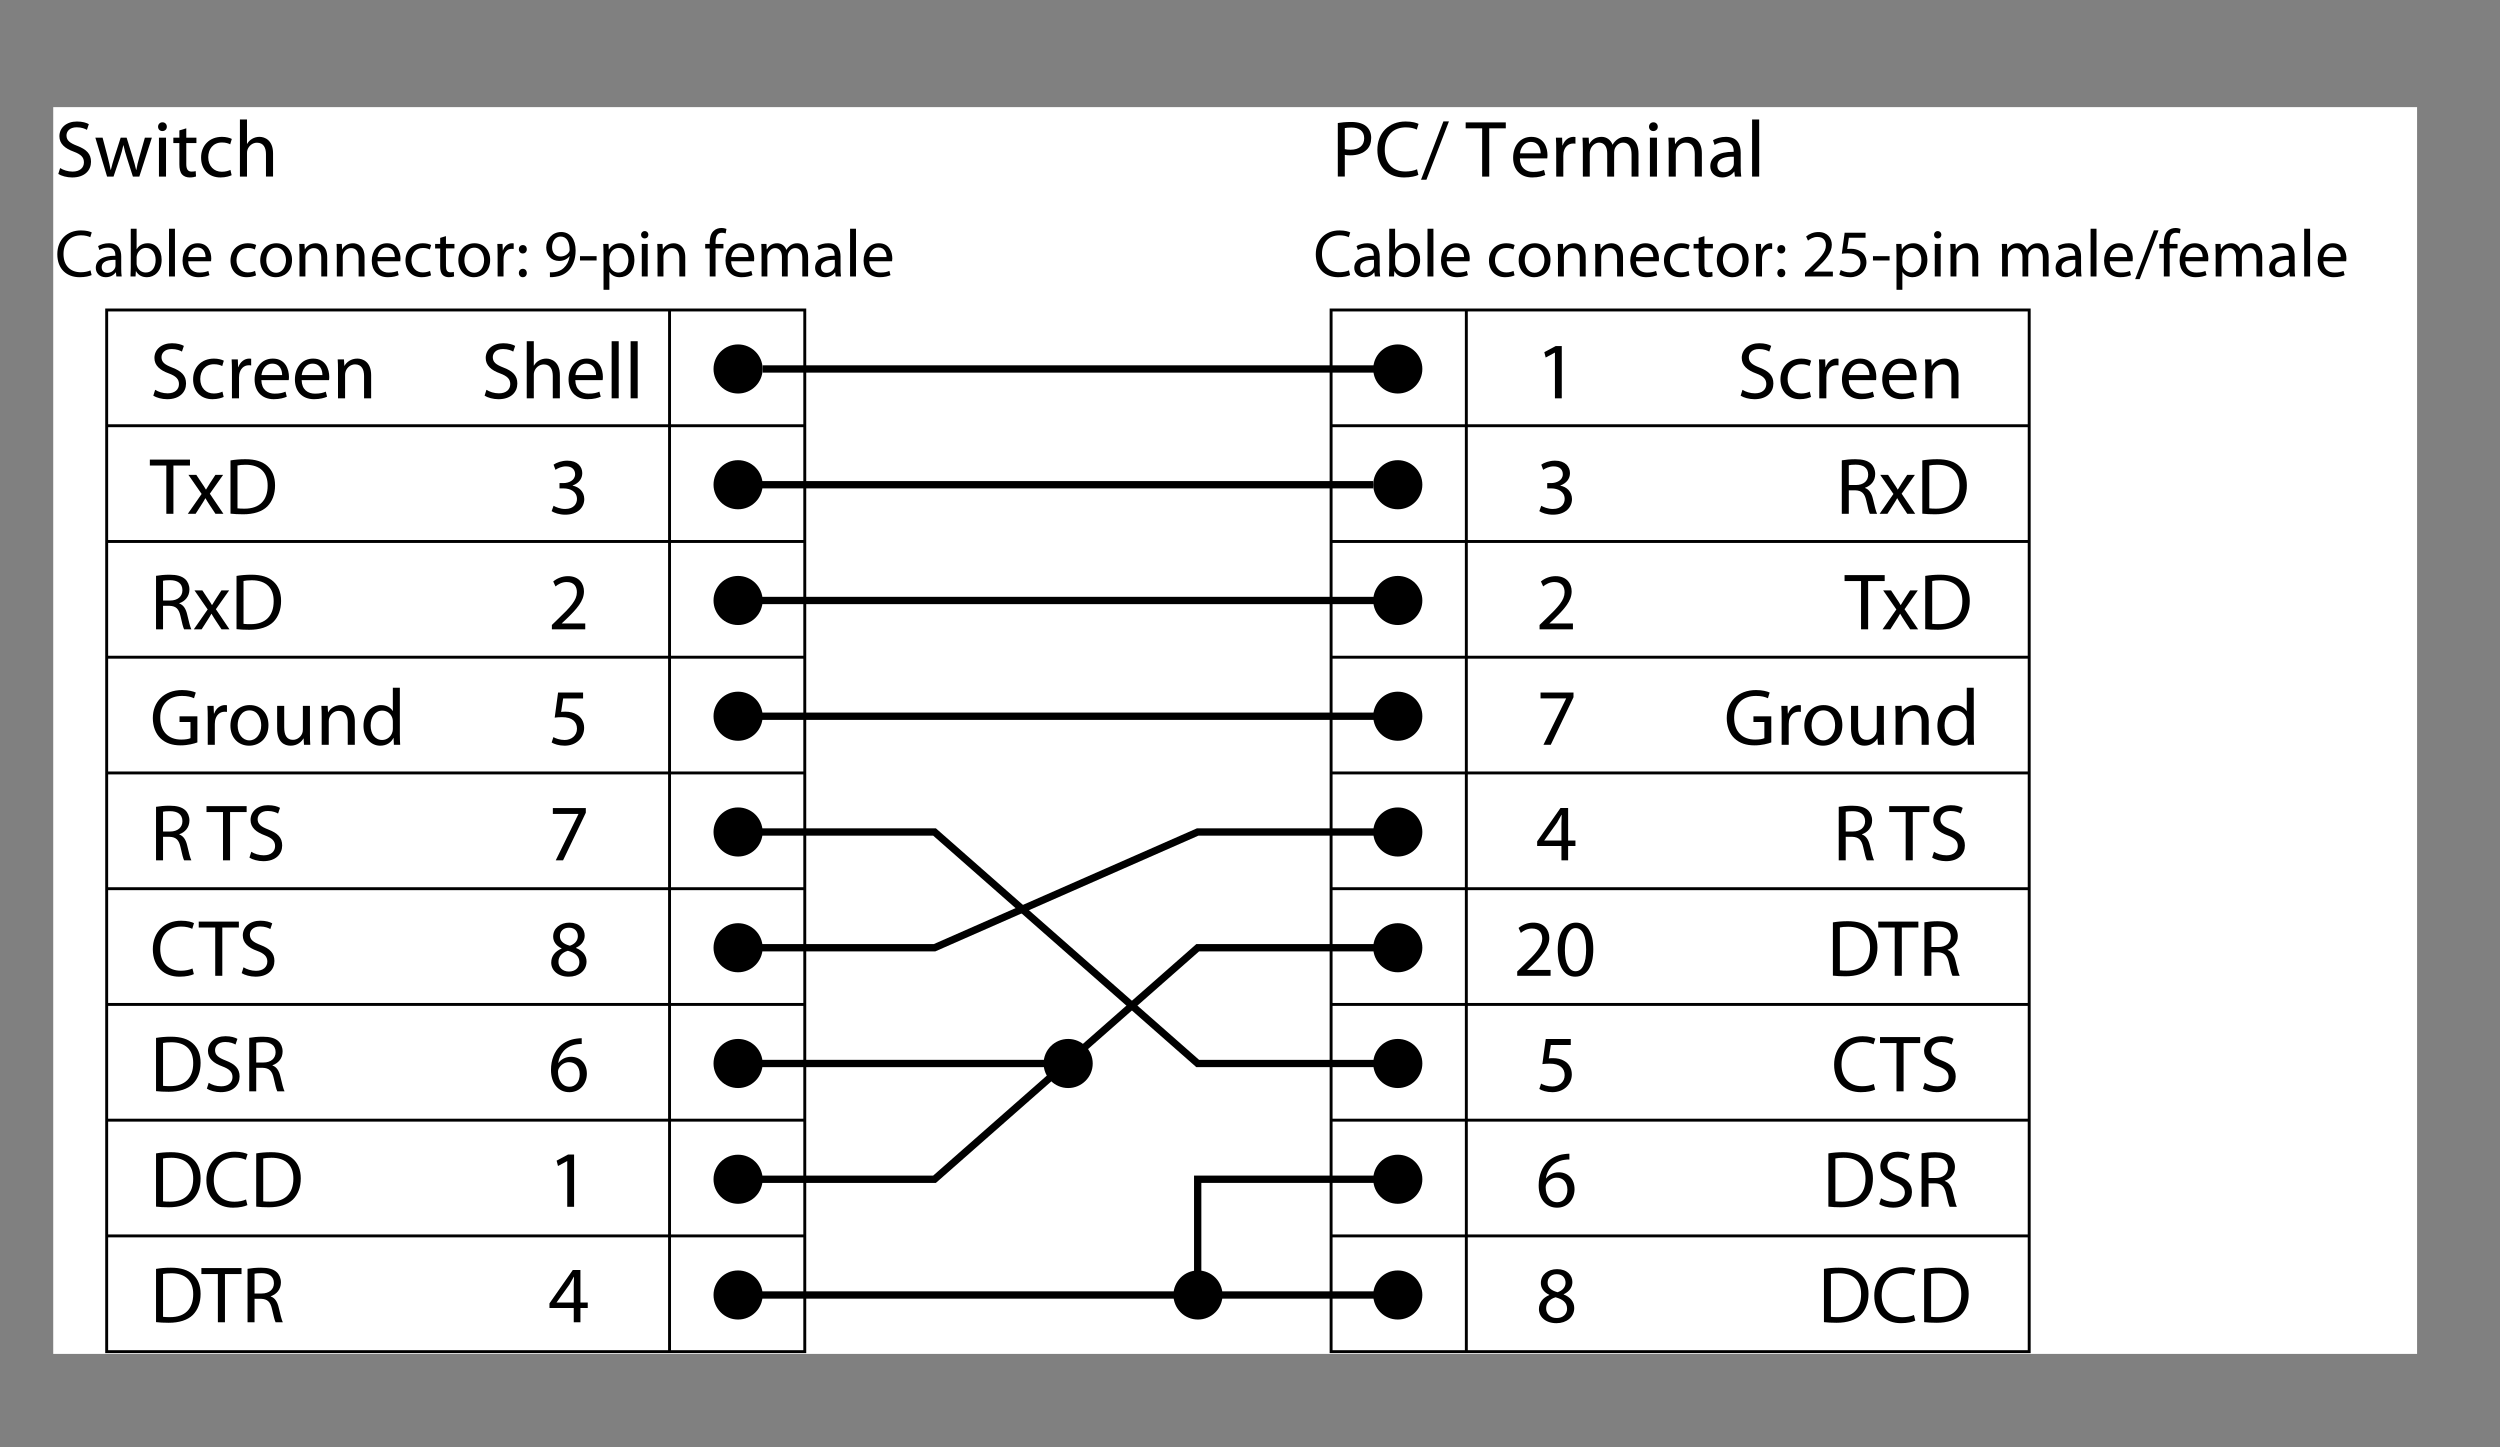 <?xml version="1.0" encoding="UTF-8"?>
<!DOCTYPE svg PUBLIC "-//W3C//DTD SVG 1.1//EN" "http://www.w3.org/Graphics/SVG/1.1/DTD/svg11.dtd">
<!-- Generator: Adobe Illustrator 15.1.0, SVG Export Plug-In . SVG Version: 6.00 Build 0)  --><svg xmlns="http://www.w3.org/2000/svg" version="1.1" id="Layer_1" x="0px" y="0px" width="342px" height="198px" viewBox="0 0 342 198" enable-background="new 0 0 342 198" xml:space="preserve">
    <rect x="0" y="0" width="342" height="198" fill="#808080" stroke="none"/>
    <rect x="7.281" y="14.656" fill="#FFFFFF" width="323.375" height="170.558"/>
    <line fill="none" stroke="#000000" stroke-width="0.4" x1="14.594" y1="58.24" x2="110.094" y2="58.24"/>
    <line fill="none" stroke="#000000" stroke-width="0.4" x1="14.594" y1="74.074" x2="110.094" y2="74.074"/>
    <line fill="none" stroke="#000000" stroke-width="0.4" x1="14.594" y1="89.906" x2="110.094" y2="89.906"/>
    <line fill="none" stroke="#000000" stroke-width="0.4" x1="14.594" y1="105.739" x2="110.094" y2="105.739"/>
    <line fill="none" stroke="#000000" stroke-width="0.4" x1="14.594" y1="121.573" x2="110.094" y2="121.573"/>
    <line fill="none" stroke="#000000" stroke-width="0.4" x1="14.594" y1="137.406" x2="110.094" y2="137.406"/>
    <line fill="none" stroke="#000000" stroke-width="0.4" x1="14.594" y1="153.239" x2="110.094" y2="153.239"/>
    <line fill="none" stroke="#000000" stroke-width="0.4" x1="14.594" y1="169.072" x2="110.094" y2="169.072"/>
    <rect x="14.594" y="42.406" fill="none" stroke="#000000" stroke-width="0.4" width="95.5" height="142.5"/>
    <line fill="none" stroke="#000000" stroke-width="0.4" x1="91.594" y1="184.906" x2="91.594" y2="42.406"/>
    <circle cx="100.969" cy="66.311" r="3.359"/>
    <circle cx="100.969" cy="50.476" r="3.359"/>
    <circle cx="100.969" cy="82.146" r="3.359"/>
    <circle cx="100.969" cy="97.981" r="3.359"/>
    <circle cx="100.969" cy="113.816" r="3.359"/>
    <circle cx="100.969" cy="129.651" r="3.358"/>
    <circle cx="100.969" cy="145.486" r="3.359"/>
    <circle cx="146.125" cy="145.486" r="3.359"/>
    <circle cx="100.969" cy="161.322" r="3.359"/>
    <circle cx="100.969" cy="177.156" r="3.358"/>
    <line fill="none" stroke="#000000" stroke-width="0.4" x1="277.594" y1="58.24" x2="182.094" y2="58.24"/>
    <line fill="none" stroke="#000000" stroke-width="0.4" x1="277.594" y1="74.074" x2="182.094" y2="74.074"/>
    <line fill="none" stroke="#000000" stroke-width="0.4" x1="277.594" y1="89.906" x2="182.094" y2="89.906"/>
    <line fill="none" stroke="#000000" stroke-width="0.4" x1="277.594" y1="105.739" x2="182.094" y2="105.739"/>
    <line fill="none" stroke="#000000" stroke-width="0.4" x1="277.594" y1="121.573" x2="182.094" y2="121.573"/>
    <line fill="none" stroke="#000000" stroke-width="0.4" x1="277.594" y1="137.406" x2="182.094" y2="137.406"/>
    <line fill="none" stroke="#000000" stroke-width="0.4" x1="277.594" y1="153.239" x2="182.094" y2="153.239"/>
    <line fill="none" stroke="#000000" stroke-width="0.4" x1="277.594" y1="169.072" x2="182.094" y2="169.072"/>
    <rect x="182.094" y="42.406" fill="none" stroke="#000000" stroke-width="0.4" width="95.5" height="142.5"/>
    <line fill="none" stroke="#000000" stroke-width="0.4" x1="200.594" y1="184.906" x2="200.594" y2="42.406"/>
    <circle cx="191.219" cy="66.311" r="3.359"/>
    <circle cx="191.219" cy="50.476" r="3.359"/>
    <circle cx="191.219" cy="82.146" r="3.359"/>
    <circle cx="191.219" cy="97.981" r="3.359"/>
    <circle cx="191.219" cy="113.816" r="3.359"/>
    <circle cx="191.219" cy="129.651" r="3.358"/>
    <circle cx="191.219" cy="145.486" r="3.359"/>
    <circle cx="191.219" cy="161.322" r="3.359"/>
    <circle cx="191.219" cy="177.156" r="3.358"/>
    <circle cx="163.884" cy="177.156" r="3.358"/>
    <g>
        <g>
            <path d="M21.226,53.324c0.429,0.275,1.045,0.484,1.705,0.484c0.979,0,1.551-0.517,1.551-1.265c0-0.682-0.396-1.089-1.397-1.463    c-1.21-0.44-1.958-1.078-1.958-2.112c0-1.155,0.957-2.013,2.398-2.013c0.748,0,1.309,0.176,1.628,0.363l-0.264,0.781    c-0.231-0.143-0.726-0.352-1.397-0.352c-1.012,0-1.397,0.605-1.397,1.111c0,0.693,0.451,1.034,1.474,1.43    c1.254,0.484,1.881,1.089,1.881,2.178c0,1.144-0.836,2.146-2.585,2.146c-0.715,0-1.497-0.22-1.893-0.484L21.226,53.324z"/>
            <path d="M30.598,54.303c-0.253,0.121-0.814,0.308-1.529,0.308c-1.606,0-2.652-1.089-2.652-2.717c0-1.64,1.123-2.838,2.861-2.838    c0.572,0,1.078,0.143,1.342,0.286l-0.22,0.737c-0.231-0.121-0.594-0.253-1.122-0.253c-1.221,0-1.881,0.913-1.881,2.013    c0,1.232,0.792,1.991,1.848,1.991c0.55,0,0.913-0.132,1.188-0.253L30.598,54.303z"/>
            <path d="M31.73,50.826c0-0.627-0.011-1.166-0.044-1.661h0.847l0.044,1.056h0.033c0.242-0.715,0.836-1.166,1.485-1.166    c0.099,0,0.176,0.011,0.264,0.022v0.913c-0.099-0.022-0.198-0.022-0.33-0.022c-0.682,0-1.167,0.506-1.298,1.232    c-0.022,0.132-0.033,0.297-0.033,0.451v2.838H31.73V50.826z"/>
            <path d="M35.756,52.003c0.022,1.309,0.847,1.848,1.826,1.848c0.693,0,1.122-0.121,1.474-0.275l0.176,0.693    c-0.341,0.154-0.935,0.341-1.782,0.341c-1.639,0-2.619-1.089-2.619-2.695c0-1.606,0.946-2.86,2.498-2.86    c1.749,0,2.2,1.518,2.2,2.497c0,0.198-0.011,0.341-0.033,0.451H35.756z M38.595,51.31c0.011-0.605-0.253-1.562-1.342-1.562    c-0.99,0-1.408,0.891-1.485,1.562H38.595z"/>
            <path d="M41.267,52.003c0.022,1.309,0.847,1.848,1.827,1.848c0.693,0,1.122-0.121,1.474-0.275l0.176,0.693    c-0.341,0.154-0.935,0.341-1.782,0.341c-1.639,0-2.618-1.089-2.618-2.695c0-1.606,0.946-2.86,2.497-2.86    c1.75,0,2.201,1.518,2.201,2.497c0,0.198-0.011,0.341-0.033,0.451H41.267z M44.105,51.31c0.011-0.605-0.253-1.562-1.342-1.562    c-0.99,0-1.408,0.891-1.485,1.562H44.105z"/>
            <path d="M46.239,50.606c0-0.561-0.011-1.001-0.044-1.441h0.858l0.055,0.88h0.022c0.264-0.495,0.88-0.99,1.76-0.99    c0.737,0,1.881,0.44,1.881,2.266v3.168h-0.968V51.42c0-0.858-0.319-1.573-1.232-1.573c-0.627,0-1.122,0.451-1.298,0.99    c-0.044,0.121-0.066,0.286-0.066,0.451v3.202h-0.968V50.606z"/>
	</g>
        <g>
            <path d="M22.754,63.688h-2.255v-0.814h5.49v0.814h-2.267v6.601h-0.968V63.688z"/>
            <path d="M26.857,64.965l0.759,1.144c0.209,0.297,0.374,0.561,0.55,0.858h0.022c0.176-0.308,0.352-0.583,0.539-0.869l0.737-1.133    h1.056l-1.815,2.574l1.859,2.75h-1.089l-0.792-1.199c-0.209-0.308-0.385-0.605-0.572-0.924h-0.022    c-0.176,0.319-0.352,0.605-0.561,0.924l-0.77,1.199h-1.067l1.892-2.717l-1.804-2.607H26.857z"/>
            <path d="M31.532,62.984c0.583-0.099,1.276-0.165,2.035-0.165c1.375,0,2.354,0.33,3.004,0.924c0.671,0.605,1.056,1.463,1.056,2.662    c0,1.21-0.385,2.201-1.067,2.883c-0.704,0.693-1.848,1.067-3.29,1.067c-0.693,0-1.254-0.033-1.738-0.088V62.984z M32.489,69.542    c0.242,0.033,0.594,0.044,0.968,0.044c2.057,0,3.158-1.144,3.158-3.146c0.011-1.749-0.979-2.86-3.003-2.86    c-0.495,0-0.869,0.044-1.123,0.099V69.542z"/>
	</g>
        <g>
            <path d="M21.346,78.774c0.484-0.088,1.188-0.154,1.837-0.154c1.023,0,1.694,0.198,2.146,0.605c0.363,0.33,0.583,0.836,0.583,1.419    c0,0.968-0.616,1.617-1.386,1.881v0.033c0.561,0.198,0.902,0.727,1.078,1.497c0.242,1.034,0.418,1.749,0.572,2.035h-0.99    c-0.121-0.22-0.286-0.847-0.484-1.771c-0.22-1.023-0.627-1.408-1.496-1.441h-0.902v3.212h-0.958V78.774z M22.304,82.151h0.979    c1.023,0,1.672-0.561,1.672-1.408c0-0.957-0.693-1.375-1.706-1.375c-0.462,0-0.781,0.033-0.946,0.077V82.151z"/>
            <path d="M27.683,80.765l0.759,1.144c0.209,0.297,0.374,0.561,0.55,0.858h0.022c0.176-0.308,0.352-0.583,0.539-0.869l0.737-1.133    h1.056l-1.815,2.574l1.859,2.75h-1.089l-0.792-1.199c-0.209-0.308-0.385-0.605-0.572-0.924h-0.022    c-0.176,0.319-0.352,0.605-0.561,0.924l-0.77,1.199h-1.067l1.893-2.717l-1.805-2.607H27.683z"/>
            <path d="M32.357,78.785c0.583-0.099,1.276-0.165,2.035-0.165c1.375,0,2.354,0.33,3.003,0.924c0.671,0.605,1.056,1.463,1.056,2.662    c0,1.21-0.385,2.201-1.067,2.883c-0.704,0.693-1.848,1.067-3.289,1.067c-0.693,0-1.254-0.033-1.738-0.088V78.785z M33.314,85.342    c0.242,0.033,0.594,0.044,0.968,0.044c2.057,0,3.157-1.144,3.157-3.146c0.011-1.749-0.979-2.86-3.003-2.86    c-0.495,0-0.869,0.044-1.122,0.099V85.342z"/>
	</g>
        <g>
            <path d="M27.001,101.56c-0.429,0.165-1.287,0.407-2.288,0.407c-1.122,0-2.046-0.286-2.772-0.979    c-0.638-0.616-1.034-1.606-1.034-2.761c0-2.211,1.529-3.829,4.016-3.829c0.858,0,1.54,0.187,1.859,0.341l-0.242,0.781    c-0.396-0.187-0.891-0.319-1.639-0.319c-1.804,0-2.981,1.122-2.981,2.981c0,1.881,1.122,2.993,2.86,2.993    c0.627,0,1.056-0.088,1.276-0.198v-2.211h-1.497v-0.77h2.442V101.56z"/>
            <path d="M28.419,98.226c0-0.627-0.011-1.166-0.044-1.661h0.847l0.044,1.056h0.033c0.242-0.715,0.836-1.166,1.485-1.166    c0.099,0,0.176,0.011,0.264,0.022v0.913c-0.099-0.022-0.198-0.022-0.33-0.022c-0.682,0-1.166,0.506-1.298,1.232    c-0.022,0.132-0.033,0.297-0.033,0.451v2.838h-0.968V98.226z"/>
            <path d="M36.725,99.183c0,1.969-1.375,2.828-2.651,2.828c-1.43,0-2.552-1.057-2.552-2.739c0-1.771,1.177-2.816,2.64-2.816    C35.691,96.455,36.725,97.566,36.725,99.183z M32.511,99.238c0,1.166,0.66,2.046,1.606,2.046c0.924,0,1.617-0.869,1.617-2.068    c0-0.902-0.451-2.035-1.595-2.035C33.006,97.181,32.511,98.237,32.511,99.238z"/>
            <path d="M42.401,100.427c0,0.561,0.011,1.045,0.044,1.463h-0.858l-0.055-0.869H41.51c-0.242,0.429-0.814,0.99-1.76,0.99    c-0.836,0-1.837-0.474-1.837-2.333v-3.113h0.968v2.938c0,1.012,0.319,1.706,1.188,1.706c0.649,0,1.101-0.451,1.276-0.892    c0.055-0.132,0.088-0.308,0.088-0.495v-3.256h0.968V100.427z"/>
            <path d="M44.006,98.006c0-0.561-0.011-1.001-0.044-1.441h0.858l0.055,0.88h0.022c0.264-0.495,0.88-0.99,1.76-0.99    c0.737,0,1.881,0.44,1.881,2.266v3.168h-0.968V98.82c0-0.858-0.319-1.573-1.232-1.573c-0.627,0-1.122,0.451-1.298,0.99    c-0.044,0.121-0.066,0.286-0.066,0.451v3.202h-0.968V98.006z"/>
            <path d="M54.699,94.079v6.436c0,0.473,0.022,1.012,0.044,1.375h-0.858l-0.044-0.924h-0.033c-0.286,0.594-0.924,1.045-1.793,1.045    c-1.288,0-2.289-1.089-2.289-2.707c-0.011-1.771,1.1-2.849,2.387-2.849c0.825,0,1.364,0.385,1.606,0.803h0.022v-3.179H54.699z     M53.742,98.732c0-0.121-0.011-0.286-0.044-0.407c-0.143-0.605-0.671-1.111-1.397-1.111c-1.001,0-1.595,0.88-1.595,2.046    c0,1.079,0.539,1.969,1.573,1.969c0.649,0,1.243-0.44,1.419-1.155c0.033-0.132,0.044-0.264,0.044-0.418V98.732z"/>
	</g>
        <g>
            <path d="M21.346,110.373c0.484-0.088,1.188-0.153,1.837-0.153c1.023,0,1.694,0.197,2.146,0.604c0.363,0.33,0.583,0.836,0.583,1.42    c0,0.968-0.616,1.617-1.386,1.881v0.033c0.561,0.198,0.902,0.726,1.078,1.496c0.242,1.034,0.418,1.749,0.572,2.035h-0.99    c-0.121-0.22-0.286-0.847-0.484-1.771c-0.22-1.022-0.627-1.408-1.496-1.441h-0.902v3.213h-0.958V110.373z M22.304,113.751h0.979    c1.023,0,1.672-0.562,1.672-1.408c0-0.957-0.693-1.375-1.706-1.375c-0.462,0-0.781,0.032-0.946,0.077V113.751z"/>
	</g>
        <g>
            <path d="M30.505,111.089H28.25v-0.814h5.49v0.814h-2.267v6.601h-0.968V111.089z"/>
            <path d="M34.377,116.523c0.429,0.274,1.045,0.484,1.705,0.484c0.979,0,1.551-0.518,1.551-1.266c0-0.682-0.396-1.089-1.397-1.463    c-1.21-0.44-1.958-1.078-1.958-2.112c0-1.155,0.957-2.014,2.398-2.014c0.748,0,1.309,0.176,1.628,0.363l-0.264,0.781    c-0.231-0.144-0.726-0.353-1.397-0.353c-1.012,0-1.397,0.605-1.397,1.111c0,0.693,0.451,1.034,1.474,1.431    c1.254,0.483,1.881,1.089,1.881,2.178c0,1.145-0.836,2.146-2.585,2.146c-0.715,0-1.496-0.22-1.892-0.484L34.377,116.523z"/>
	</g>
        <g>
            <path d="M26.517,133.258c-0.341,0.177-1.056,0.353-1.958,0.353c-2.09,0-3.652-1.32-3.652-3.763c0-2.332,1.573-3.895,3.873-3.895    c0.913,0,1.507,0.198,1.76,0.33l-0.242,0.781c-0.352-0.176-0.869-0.309-1.485-0.309c-1.738,0-2.894,1.111-2.894,3.059    c0,1.826,1.045,2.981,2.838,2.981c0.594,0,1.188-0.121,1.573-0.308L26.517,133.258z"/>
            <path d="M29.442,126.889h-2.255v-0.814h5.49v0.814h-2.266v6.601h-0.968V126.889z"/>
            <path d="M33.314,132.323c0.429,0.274,1.045,0.484,1.706,0.484c0.979,0,1.551-0.518,1.551-1.266c0-0.682-0.396-1.089-1.397-1.463    c-1.21-0.44-1.958-1.078-1.958-2.112c0-1.155,0.957-2.014,2.398-2.014c0.749,0,1.31,0.176,1.628,0.363l-0.264,0.781    c-0.231-0.144-0.726-0.353-1.397-0.353c-1.012,0-1.397,0.605-1.397,1.111c0,0.693,0.451,1.034,1.475,1.431    c1.254,0.483,1.881,1.089,1.881,2.178c0,1.145-0.836,2.146-2.585,2.146c-0.715,0-1.497-0.22-1.893-0.484L33.314,132.323z"/>
	</g>
        <g>
            <path d="M21.346,141.985c0.583-0.1,1.276-0.165,2.036-0.165c1.375,0,2.354,0.33,3.003,0.924c0.671,0.605,1.056,1.463,1.056,2.662    c0,1.21-0.385,2.2-1.067,2.883c-0.704,0.693-1.848,1.067-3.29,1.067c-0.693,0-1.254-0.033-1.738-0.089V141.985z M22.304,148.542    c0.242,0.033,0.594,0.044,0.968,0.044c2.058,0,3.158-1.145,3.158-3.146c0.011-1.749-0.979-2.86-3.003-2.86    c-0.495,0-0.869,0.044-1.122,0.099V148.542z"/>
            <path d="M28.551,148.124c0.429,0.274,1.045,0.484,1.705,0.484c0.979,0,1.551-0.518,1.551-1.266c0-0.682-0.396-1.089-1.397-1.463    c-1.21-0.44-1.958-1.078-1.958-2.112c0-1.155,0.957-2.014,2.398-2.014c0.748,0,1.309,0.176,1.628,0.363l-0.264,0.781    c-0.231-0.144-0.726-0.353-1.397-0.353c-1.012,0-1.397,0.605-1.397,1.111c0,0.693,0.451,1.034,1.474,1.431    c1.254,0.483,1.881,1.089,1.881,2.178c0,1.145-0.836,2.146-2.585,2.146c-0.715,0-1.496-0.22-1.892-0.484L28.551,148.124z"/>
            <path d="M34.095,141.974c0.484-0.088,1.188-0.153,1.837-0.153c1.023,0,1.694,0.197,2.145,0.604c0.363,0.33,0.583,0.836,0.583,1.42    c0,0.968-0.616,1.617-1.386,1.881v0.033c0.562,0.198,0.902,0.726,1.078,1.496c0.242,1.034,0.418,1.749,0.572,2.035h-0.99    c-0.121-0.22-0.286-0.847-0.484-1.771c-0.22-1.022-0.627-1.408-1.496-1.441h-0.902v3.213h-0.957V141.974z M35.052,145.352h0.979    c1.023,0,1.672-0.562,1.672-1.408c0-0.957-0.693-1.375-1.705-1.375c-0.462,0-0.781,0.033-0.946,0.077V145.352z"/>
	</g>
        <g>
            <path d="M21.346,157.785c0.583-0.1,1.276-0.165,2.036-0.165c1.375,0,2.354,0.33,3.003,0.924c0.671,0.605,1.056,1.463,1.056,2.662    c0,1.21-0.385,2.2-1.067,2.883c-0.704,0.693-1.848,1.067-3.29,1.067c-0.693,0-1.254-0.033-1.738-0.089V157.785z M22.304,164.342    c0.242,0.033,0.594,0.044,0.968,0.044c2.058,0,3.158-1.145,3.158-3.146c0.011-1.749-0.979-2.86-3.003-2.86    c-0.495,0-0.869,0.044-1.122,0.099V164.342z"/>
            <path d="M33.843,164.858c-0.341,0.177-1.056,0.353-1.958,0.353c-2.09,0-3.653-1.32-3.653-3.763c0-2.332,1.573-3.895,3.873-3.895    c0.914,0,1.507,0.198,1.76,0.33l-0.242,0.781c-0.352-0.176-0.869-0.309-1.485-0.309c-1.738,0-2.894,1.111-2.894,3.059    c0,1.826,1.045,2.981,2.838,2.981c0.594,0,1.188-0.121,1.573-0.308L33.843,164.858z"/>
            <path d="M35.052,157.785c0.583-0.1,1.276-0.165,2.035-0.165c1.375,0,2.354,0.33,3.003,0.924c0.671,0.605,1.056,1.463,1.056,2.662    c0,1.21-0.385,2.2-1.067,2.883c-0.704,0.693-1.848,1.067-3.289,1.067c-0.693,0-1.254-0.033-1.738-0.089V157.785z M36.009,164.342    c0.242,0.033,0.594,0.044,0.968,0.044c2.057,0,3.157-1.145,3.157-3.146c0.011-1.749-0.979-2.86-3.003-2.86    c-0.495,0-0.869,0.044-1.122,0.099V164.342z"/>
	</g>
        <g>
            <path d="M21.346,173.585c0.583-0.1,1.276-0.165,2.036-0.165c1.375,0,2.354,0.33,3.003,0.924c0.671,0.605,1.056,1.463,1.056,2.662    c0,1.21-0.385,2.2-1.067,2.883c-0.704,0.693-1.848,1.067-3.29,1.067c-0.693,0-1.254-0.033-1.738-0.089V173.585z M22.304,180.142    c0.242,0.033,0.594,0.044,0.968,0.044c2.058,0,3.158-1.145,3.158-3.146c0.011-1.749-0.979-2.86-3.003-2.86    c-0.495,0-0.869,0.044-1.122,0.099V180.142z"/>
            <path d="M29.806,174.289H27.55v-0.814h5.49v0.814h-2.267v6.601h-0.968V174.289z"/>
            <path d="M33.864,173.573c0.484-0.088,1.188-0.153,1.837-0.153c1.023,0,1.694,0.197,2.145,0.604c0.363,0.33,0.583,0.836,0.583,1.42    c0,0.968-0.616,1.617-1.386,1.881v0.033c0.562,0.198,0.902,0.726,1.079,1.496c0.242,1.034,0.418,1.749,0.572,2.035h-0.99    c-0.121-0.22-0.286-0.847-0.484-1.771c-0.22-1.022-0.627-1.408-1.496-1.441h-0.902v3.213h-0.957V173.573z M34.821,176.951H35.8    c1.023,0,1.672-0.562,1.672-1.408c0-0.957-0.693-1.375-1.705-1.375c-0.462,0-0.781,0.033-0.946,0.077V176.951z"/>
	</g>
</g>
    <g>
        <g>
            <path d="M12.534,37.629c-0.285,0.147-0.883,0.294-1.638,0.294c-1.749,0-3.055-1.104-3.055-3.146c0-1.951,1.316-3.257,3.239-3.257    c0.764,0,1.261,0.166,1.472,0.276l-0.202,0.653c-0.294-0.147-0.727-0.257-1.242-0.257c-1.454,0-2.42,0.929-2.42,2.558    c0,1.527,0.874,2.494,2.374,2.494c0.497,0,0.994-0.101,1.315-0.258L12.534,37.629z"/>
            <path d="M16.582,36.755c0,0.387,0.018,0.764,0.064,1.067h-0.727l-0.064-0.561h-0.028c-0.248,0.35-0.727,0.662-1.361,0.662    c-0.902,0-1.362-0.635-1.362-1.279c0-1.077,0.957-1.666,2.677-1.656v-0.092c0-0.359-0.101-1.031-1.012-1.021    c-0.423,0-0.855,0.12-1.168,0.331l-0.184-0.542c0.368-0.23,0.911-0.387,1.472-0.387c1.362,0,1.693,0.929,1.693,1.813V36.755z     M15.8,35.55c-0.883-0.019-1.886,0.138-1.886,1.003c0,0.534,0.35,0.772,0.754,0.772c0.589,0,0.966-0.368,1.095-0.745    c0.027-0.092,0.037-0.184,0.037-0.258V35.55z"/>
            <path d="M17.888,31.29h0.801v2.797h0.018c0.286-0.497,0.801-0.81,1.519-0.81c1.113,0,1.886,0.92,1.886,2.264    c0,1.592-1.012,2.383-2.006,2.383c-0.644,0-1.16-0.248-1.5-0.828h-0.019l-0.046,0.727h-0.69c0.019-0.304,0.037-0.754,0.037-1.15    V31.29z M18.688,36.038c0,0.102,0.009,0.203,0.037,0.294c0.147,0.562,0.625,0.948,1.214,0.948c0.856,0,1.353-0.69,1.353-1.711    c0-0.893-0.46-1.656-1.334-1.656c-0.543,0-1.058,0.387-1.224,0.994c-0.028,0.101-0.046,0.211-0.046,0.34V36.038z"/>
            <path d="M23.123,31.29h0.81v6.533h-0.81V31.29z"/>
            <path d="M25.745,35.743c0.018,1.095,0.708,1.546,1.527,1.546c0.58,0,0.938-0.101,1.233-0.23l0.147,0.58    c-0.285,0.129-0.782,0.285-1.49,0.285c-1.371,0-2.19-0.911-2.19-2.254c0-1.344,0.791-2.393,2.088-2.393    c1.463,0,1.84,1.27,1.84,2.089c0,0.166-0.009,0.285-0.027,0.377H25.745z M28.118,35.164c0.009-0.506-0.211-1.307-1.123-1.307    c-0.828,0-1.178,0.746-1.242,1.307H28.118z"/>
            <path d="M35.027,37.667c-0.211,0.101-0.681,0.257-1.279,0.257c-1.343,0-2.218-0.911-2.218-2.272c0-1.371,0.939-2.374,2.393-2.374    c0.479,0,0.902,0.12,1.123,0.239l-0.184,0.617c-0.193-0.102-0.497-0.212-0.938-0.212c-1.021,0-1.573,0.764-1.573,1.684    c0,1.03,0.662,1.665,1.545,1.665c0.46,0,0.764-0.11,0.994-0.211L35.027,37.667z"/>
            <path d="M39.95,35.559c0,1.647-1.15,2.365-2.218,2.365c-1.196,0-2.135-0.883-2.135-2.291c0-1.481,0.985-2.355,2.208-2.355    C39.084,33.277,39.95,34.207,39.95,35.559z M36.425,35.605c0,0.975,0.552,1.711,1.344,1.711c0.772,0,1.353-0.727,1.353-1.73    c0-0.754-0.377-1.702-1.334-1.702C36.839,33.885,36.425,34.768,36.425,35.605z"/>
            <path d="M40.97,34.575c0-0.469-0.009-0.837-0.037-1.205h0.717l0.046,0.736h0.018c0.221-0.414,0.736-0.828,1.472-0.828    c0.617,0,1.574,0.368,1.574,1.896v2.65h-0.81v-2.567c0-0.718-0.267-1.316-1.03-1.316c-0.524,0-0.938,0.377-1.086,0.828    c-0.037,0.101-0.055,0.239-0.055,0.377v2.678h-0.81V34.575z"/>
            <path d="M46.076,34.575c0-0.469-0.009-0.837-0.037-1.205h0.718l0.046,0.736h0.019c0.221-0.414,0.736-0.828,1.472-0.828    c0.617,0,1.573,0.368,1.573,1.896v2.65h-0.81v-2.567c0-0.718-0.267-1.316-1.03-1.316c-0.524,0-0.938,0.377-1.086,0.828    c-0.037,0.101-0.055,0.239-0.055,0.377v2.678h-0.81V34.575z"/>
            <path d="M51.633,35.743c0.019,1.095,0.708,1.546,1.527,1.546c0.58,0,0.938-0.101,1.233-0.23l0.147,0.58    c-0.285,0.129-0.782,0.285-1.491,0.285c-1.371,0-2.19-0.911-2.19-2.254c0-1.344,0.792-2.393,2.089-2.393    c1.463,0,1.84,1.27,1.84,2.089c0,0.166-0.009,0.285-0.028,0.377H51.633z M54.007,35.164c0.009-0.506-0.212-1.307-1.123-1.307    c-0.828,0-1.178,0.746-1.242,1.307H54.007z"/>
            <path d="M58.965,37.667c-0.211,0.101-0.681,0.257-1.279,0.257c-1.343,0-2.217-0.911-2.217-2.272c0-1.371,0.938-2.374,2.392-2.374    c0.479,0,0.902,0.12,1.123,0.239L58.8,34.133c-0.193-0.102-0.497-0.212-0.938-0.212c-1.021,0-1.573,0.764-1.573,1.684    c0,1.03,0.663,1.665,1.546,1.665c0.46,0,0.764-0.11,0.994-0.211L58.965,37.667z"/>
            <path d="M61.007,32.302v1.067h1.16v0.616h-1.16v2.401c0,0.552,0.157,0.865,0.607,0.865c0.221,0,0.35-0.019,0.469-0.055    l0.037,0.616c-0.156,0.055-0.405,0.11-0.717,0.11c-0.377,0-0.681-0.129-0.875-0.34c-0.221-0.249-0.313-0.644-0.313-1.168v-2.429    h-0.69V33.37h0.69v-0.828L61.007,32.302z"/>
            <path d="M67.052,35.559c0,1.647-1.15,2.365-2.217,2.365c-1.196,0-2.135-0.883-2.135-2.291c0-1.481,0.984-2.355,2.208-2.355    C66.188,33.277,67.052,34.207,67.052,35.559z M63.528,35.605c0,0.975,0.552,1.711,1.343,1.711c0.773,0,1.353-0.727,1.353-1.73    c0-0.754-0.377-1.702-1.334-1.702C63.942,33.885,63.528,34.768,63.528,35.605z"/>
            <path d="M68.073,34.759c0-0.524-0.009-0.975-0.037-1.389h0.708l0.037,0.883h0.028c0.202-0.598,0.699-0.976,1.242-0.976    c0.083,0,0.147,0.009,0.221,0.019v0.764c-0.083-0.019-0.166-0.019-0.276-0.019c-0.571,0-0.976,0.423-1.086,1.031    c-0.019,0.11-0.027,0.249-0.027,0.377v2.374h-0.81V34.759z"/>
            <path d="M70.98,34.105c0-0.34,0.23-0.58,0.543-0.58c0.331,0,0.542,0.239,0.542,0.58c0,0.322-0.211,0.57-0.552,0.57    C71.201,34.676,70.98,34.428,70.98,34.105z M70.98,37.354c0-0.34,0.23-0.58,0.543-0.58c0.331,0,0.542,0.239,0.542,0.58    c0,0.322-0.211,0.57-0.552,0.57C71.201,37.924,70.98,37.676,70.98,37.354z"/>
            <path d="M75.23,37.252c0.175,0.018,0.377,0,0.653-0.028c0.469-0.064,0.911-0.249,1.251-0.58c0.396-0.359,0.681-0.883,0.791-1.583    h-0.027c-0.331,0.405-0.81,0.635-1.417,0.635c-1.067,0-1.757-0.81-1.757-1.831c0-1.132,0.819-2.125,2.042-2.125    s1.979,0.985,1.979,2.53c0,1.307-0.442,2.227-1.031,2.797c-0.46,0.451-1.095,0.727-1.739,0.8    c-0.294,0.046-0.552,0.055-0.746,0.046V37.252z M75.524,33.82c0,0.745,0.451,1.27,1.15,1.27c0.542,0,0.966-0.267,1.178-0.625    c0.046-0.083,0.073-0.166,0.073-0.304c0-1.021-0.377-1.803-1.233-1.803C76.012,32.357,75.524,32.965,75.524,33.82z"/>
            <path d="M81.615,35.044v0.589h-2.272v-0.589H81.615z"/>
            <path d="M82.562,34.823c0-0.57-0.018-1.031-0.037-1.454h0.718l0.046,0.764h0.019c0.322-0.543,0.855-0.856,1.583-0.856    c1.085,0,1.896,0.911,1.896,2.254c0,1.601-0.985,2.392-2.034,2.392c-0.589,0-1.104-0.257-1.371-0.699h-0.018v2.42h-0.801V34.823z     M83.363,36.01c0,0.12,0.009,0.23,0.037,0.331c0.147,0.562,0.635,0.948,1.215,0.948c0.855,0,1.353-0.699,1.353-1.721    c0-0.883-0.469-1.647-1.325-1.647c-0.552,0-1.077,0.387-1.224,0.994c-0.028,0.102-0.055,0.221-0.055,0.322V36.01z"/>
            <path d="M88.699,32.118c0,0.276-0.193,0.497-0.516,0.497c-0.294,0-0.487-0.221-0.487-0.497s0.202-0.506,0.506-0.506    C88.496,31.612,88.699,31.833,88.699,32.118z M87.797,37.823V33.37h0.81v4.453H87.797z"/>
            <path d="M89.95,34.575c0-0.469-0.009-0.837-0.037-1.205h0.718l0.046,0.736h0.019c0.221-0.414,0.736-0.828,1.472-0.828    c0.617,0,1.573,0.368,1.573,1.896v2.65h-0.81v-2.567c0-0.718-0.267-1.316-1.03-1.316c-0.524,0-0.938,0.377-1.086,0.828    c-0.037,0.101-0.055,0.239-0.055,0.377v2.678h-0.81V34.575z"/>
            <path d="M97.089,37.823v-3.837h-0.617V33.37h0.617v-0.212c0-0.625,0.147-1.196,0.515-1.555c0.304-0.294,0.708-0.414,1.085-0.414    c0.294,0,0.534,0.064,0.69,0.128l-0.111,0.626c-0.12-0.055-0.276-0.101-0.515-0.101c-0.69,0-0.865,0.598-0.865,1.288v0.239h1.077    v0.616h-1.077v3.837H97.089z"/>
            <path d="M100.023,35.743c0.019,1.095,0.708,1.546,1.527,1.546c0.58,0,0.938-0.101,1.233-0.23l0.147,0.58    c-0.285,0.129-0.782,0.285-1.491,0.285c-1.371,0-2.19-0.911-2.19-2.254c0-1.344,0.792-2.393,2.089-2.393    c1.463,0,1.84,1.27,1.84,2.089c0,0.166-0.009,0.285-0.028,0.377H100.023z M102.397,35.164c0.009-0.506-0.212-1.307-1.123-1.307    c-0.828,0-1.178,0.746-1.242,1.307H102.397z"/>
            <path d="M104.182,34.575c0-0.469-0.018-0.837-0.037-1.205h0.708l0.037,0.727h0.028c0.249-0.423,0.663-0.819,1.408-0.819    c0.598,0,1.058,0.368,1.251,0.893h0.018c0.138-0.258,0.322-0.441,0.506-0.58c0.267-0.203,0.552-0.313,0.975-0.313    c0.598,0,1.472,0.387,1.472,1.932v2.613h-0.791v-2.512c0-0.865-0.322-1.371-0.966-1.371c-0.469,0-0.819,0.34-0.966,0.727    c-0.037,0.12-0.064,0.257-0.064,0.405v2.751h-0.791v-2.668c0-0.708-0.313-1.214-0.929-1.214c-0.497,0-0.874,0.405-1.003,0.81    c-0.046,0.11-0.064,0.258-0.064,0.396v2.678h-0.792V34.575z"/>
            <path d="M114.983,36.755c0,0.387,0.019,0.764,0.064,1.067h-0.727l-0.064-0.561h-0.027c-0.249,0.35-0.727,0.662-1.362,0.662    c-0.902,0-1.362-0.635-1.362-1.279c0-1.077,0.957-1.666,2.678-1.656v-0.092c0-0.359-0.102-1.031-1.012-1.021    c-0.423,0-0.856,0.12-1.168,0.331l-0.184-0.542c0.368-0.23,0.911-0.387,1.472-0.387c1.362,0,1.693,0.929,1.693,1.813V36.755z     M114.201,35.55c-0.883-0.019-1.886,0.138-1.886,1.003c0,0.534,0.35,0.772,0.755,0.772c0.589,0,0.966-0.368,1.095-0.745    c0.027-0.092,0.037-0.184,0.037-0.258V35.55z"/>
            <path d="M116.289,31.29h0.81v6.533h-0.81V31.29z"/>
            <path d="M118.911,35.743c0.018,1.095,0.708,1.546,1.527,1.546c0.58,0,0.938-0.101,1.233-0.23l0.147,0.58    c-0.285,0.129-0.782,0.285-1.491,0.285c-1.371,0-2.189-0.911-2.189-2.254c0-1.344,0.791-2.393,2.088-2.393    c1.463,0,1.84,1.27,1.84,2.089c0,0.166-0.009,0.285-0.028,0.377H118.911z M121.285,35.164c0.009-0.506-0.211-1.307-1.123-1.307    c-0.828,0-1.178,0.746-1.242,1.307H121.285z"/>
	</g>
</g>
    <g>
        <g>
            <path d="M8.226,22.99c0.429,0.275,1.045,0.484,1.705,0.484c0.979,0,1.551-0.517,1.551-1.265c0-0.682-0.396-1.089-1.397-1.463    c-1.21-0.44-1.958-1.078-1.958-2.112c0-1.155,0.957-2.013,2.398-2.013c0.748,0,1.309,0.176,1.628,0.363l-0.264,0.781    c-0.231-0.143-0.726-0.352-1.397-0.352c-1.012,0-1.397,0.605-1.397,1.111c0,0.693,0.451,1.034,1.474,1.43    c1.254,0.484,1.881,1.089,1.881,2.178c0,1.145-0.836,2.146-2.585,2.146c-0.715,0-1.497-0.22-1.893-0.484L8.226,22.99z"/>
            <path d="M14.033,18.832l0.715,2.707c0.143,0.594,0.286,1.144,0.385,1.694h0.033c0.121-0.539,0.297-1.111,0.473-1.683l0.869-2.717    h0.814l0.825,2.662c0.198,0.638,0.352,1.199,0.473,1.738h0.033c0.088-0.539,0.231-1.1,0.407-1.727l0.759-2.673h0.957l-1.716,5.325    h-0.88l-0.814-2.542c-0.187-0.594-0.341-1.122-0.473-1.749h-0.022c-0.132,0.638-0.297,1.188-0.484,1.76l-0.858,2.53h-0.88    l-1.606-5.325H14.033z"/>
            <path d="M22.822,17.335c0,0.33-0.231,0.594-0.616,0.594c-0.352,0-0.583-0.264-0.583-0.594s0.242-0.605,0.605-0.605    C22.581,16.73,22.822,16.994,22.822,17.335z M21.744,24.156v-5.325h0.968v5.325H21.744z"/>
            <path d="M25.484,17.555v1.276h1.386v0.737h-1.386v2.872c0,0.66,0.187,1.034,0.726,1.034c0.264,0,0.418-0.022,0.561-0.066    l0.044,0.737c-0.187,0.066-0.484,0.132-0.858,0.132c-0.451,0-0.814-0.154-1.045-0.407c-0.264-0.297-0.374-0.77-0.374-1.397v-2.905    h-0.825v-0.737h0.825v-0.99L25.484,17.555z"/>
            <path d="M31.689,23.969c-0.253,0.121-0.814,0.308-1.529,0.308c-1.606,0-2.651-1.089-2.651-2.717c0-1.64,1.122-2.838,2.86-2.838    c0.572,0,1.078,0.143,1.342,0.286l-0.22,0.737c-0.231-0.121-0.594-0.253-1.122-0.253c-1.221,0-1.881,0.913-1.881,2.013    c0,1.232,0.792,1.991,1.848,1.991c0.55,0,0.913-0.132,1.188-0.253L31.689,23.969z"/>
            <path d="M32.821,16.345h0.968v3.333h0.022c0.154-0.275,0.396-0.528,0.693-0.693c0.286-0.165,0.627-0.264,0.99-0.264    c0.715,0,1.859,0.44,1.859,2.266v3.168h-0.968v-3.059c0-0.858-0.319-1.573-1.232-1.573c-0.627,0-1.111,0.44-1.298,0.958    c-0.055,0.143-0.066,0.286-0.066,0.462v3.212h-0.968V16.345z"/>
	</g>
        <g>
	</g>
        <g>
	</g>
</g>
    <g>
        <g>
            <path d="M184.693,37.629c-0.285,0.147-0.883,0.294-1.638,0.294c-1.748,0-3.055-1.104-3.055-3.146c0-1.951,1.316-3.257,3.239-3.257    c0.764,0,1.26,0.166,1.472,0.276l-0.202,0.653c-0.295-0.147-0.727-0.257-1.242-0.257c-1.454,0-2.42,0.929-2.42,2.558    c0,1.527,0.874,2.494,2.374,2.494c0.497,0,0.993-0.101,1.315-0.258L184.693,37.629z"/>
            <path d="M188.741,36.755c0,0.387,0.019,0.764,0.064,1.067h-0.727l-0.064-0.561h-0.027c-0.249,0.35-0.728,0.662-1.362,0.662    c-0.901,0-1.361-0.635-1.361-1.279c0-1.077,0.957-1.666,2.678-1.656v-0.092c0-0.359-0.102-1.031-1.013-1.021    c-0.423,0-0.855,0.12-1.168,0.331l-0.185-0.542c0.368-0.23,0.911-0.387,1.473-0.387c1.361,0,1.692,0.929,1.692,1.813V36.755z     M187.959,35.55c-0.883-0.019-1.886,0.138-1.886,1.003c0,0.534,0.35,0.772,0.755,0.772c0.589,0,0.966-0.368,1.095-0.745    c0.027-0.092,0.036-0.184,0.036-0.258V35.55z"/>
            <path d="M190.048,31.29h0.8v2.797h0.019c0.285-0.497,0.801-0.81,1.519-0.81c1.113,0,1.886,0.92,1.886,2.264    c0,1.592-1.012,2.383-2.006,2.383c-0.644,0-1.159-0.248-1.499-0.828h-0.019l-0.046,0.727h-0.69    c0.019-0.304,0.037-0.754,0.037-1.15V31.29z M190.848,36.038c0,0.102,0.01,0.203,0.037,0.294c0.147,0.562,0.626,0.948,1.215,0.948    c0.855,0,1.353-0.69,1.353-1.711c0-0.893-0.46-1.656-1.334-1.656c-0.543,0-1.059,0.387-1.225,0.994    c-0.027,0.101-0.046,0.211-0.046,0.34V36.038z"/>
            <path d="M195.282,31.29h0.81v6.533h-0.81V31.29z"/>
            <path d="M197.904,35.743c0.019,1.095,0.708,1.546,1.527,1.546c0.579,0,0.938-0.101,1.232-0.23l0.147,0.58    c-0.285,0.129-0.782,0.285-1.49,0.285c-1.371,0-2.19-0.911-2.19-2.254c0-1.344,0.792-2.393,2.089-2.393    c1.463,0,1.841,1.27,1.841,2.089c0,0.166-0.01,0.285-0.028,0.377H197.904z M200.278,35.164c0.009-0.506-0.212-1.307-1.123-1.307    c-0.828,0-1.178,0.746-1.242,1.307H200.278z"/>
            <path d="M207.188,37.667c-0.212,0.101-0.682,0.257-1.279,0.257c-1.344,0-2.218-0.911-2.218-2.272c0-1.371,0.938-2.374,2.393-2.374    c0.479,0,0.901,0.12,1.122,0.239l-0.184,0.617c-0.193-0.102-0.497-0.212-0.938-0.212c-1.021,0-1.573,0.764-1.573,1.684    c0,1.03,0.662,1.665,1.546,1.665c0.46,0,0.764-0.11,0.993-0.211L207.188,37.667z"/>
            <path d="M212.109,35.559c0,1.647-1.15,2.365-2.218,2.365c-1.196,0-2.135-0.883-2.135-2.291c0-1.481,0.984-2.355,2.208-2.355    C211.244,33.277,212.109,34.207,212.109,35.559z M208.585,35.605c0,0.975,0.552,1.711,1.344,1.711c0.772,0,1.353-0.727,1.353-1.73    c0-0.754-0.377-1.702-1.334-1.702C208.999,33.885,208.585,34.768,208.585,35.605z"/>
            <path d="M213.13,34.575c0-0.469-0.009-0.837-0.037-1.205h0.718l0.046,0.736h0.019c0.221-0.414,0.736-0.828,1.473-0.828    c0.616,0,1.573,0.368,1.573,1.896v2.65h-0.81v-2.567c0-0.718-0.268-1.316-1.031-1.316c-0.524,0-0.938,0.377-1.085,0.828    c-0.037,0.101-0.056,0.239-0.056,0.377v2.678h-0.81V34.575z"/>
            <path d="M218.235,34.575c0-0.469-0.009-0.837-0.036-1.205h0.718l0.046,0.736h0.019c0.221-0.414,0.735-0.828,1.472-0.828    c0.616,0,1.573,0.368,1.573,1.896v2.65h-0.81v-2.567c0-0.718-0.267-1.316-1.03-1.316c-0.524,0-0.938,0.377-1.086,0.828    c-0.037,0.101-0.055,0.239-0.055,0.377v2.678h-0.811V34.575z"/>
            <path d="M223.793,35.743c0.018,1.095,0.708,1.546,1.527,1.546c0.579,0,0.938-0.101,1.232-0.23l0.147,0.58    c-0.285,0.129-0.782,0.285-1.49,0.285c-1.371,0-2.19-0.911-2.19-2.254c0-1.344,0.791-2.393,2.089-2.393    c1.463,0,1.84,1.27,1.84,2.089c0,0.166-0.009,0.285-0.027,0.377H223.793z M226.166,35.164c0.01-0.506-0.211-1.307-1.122-1.307    c-0.828,0-1.178,0.746-1.242,1.307H226.166z"/>
            <path d="M231.125,37.667c-0.212,0.101-0.681,0.257-1.278,0.257c-1.344,0-2.218-0.911-2.218-2.272c0-1.371,0.938-2.374,2.393-2.374    c0.478,0,0.901,0.12,1.122,0.239l-0.184,0.617c-0.193-0.102-0.497-0.212-0.938-0.212c-1.021,0-1.574,0.764-1.574,1.684    c0,1.03,0.663,1.665,1.546,1.665c0.46,0,0.764-0.11,0.994-0.211L231.125,37.667z"/>
            <path d="M233.167,32.302v1.067h1.159v0.616h-1.159v2.401c0,0.552,0.156,0.865,0.607,0.865c0.221,0,0.35-0.019,0.47-0.055    l0.036,0.616c-0.156,0.055-0.404,0.11-0.718,0.11c-0.377,0-0.681-0.129-0.874-0.34c-0.221-0.249-0.313-0.644-0.313-1.168v-2.429    h-0.69V33.37h0.69v-0.828L233.167,32.302z"/>
            <path d="M239.212,35.559c0,1.647-1.15,2.365-2.218,2.365c-1.196,0-2.135-0.883-2.135-2.291c0-1.481,0.985-2.355,2.209-2.355    C238.347,33.277,239.212,34.207,239.212,35.559z M235.688,35.605c0,0.975,0.553,1.711,1.344,1.711c0.772,0,1.353-0.727,1.353-1.73    c0-0.754-0.377-1.702-1.334-1.702C236.102,33.885,235.688,34.768,235.688,35.605z"/>
            <path d="M240.232,34.759c0-0.524-0.009-0.975-0.037-1.389h0.709l0.037,0.883h0.027c0.202-0.598,0.699-0.976,1.242-0.976    c0.083,0,0.147,0.009,0.221,0.019v0.764c-0.083-0.019-0.166-0.019-0.276-0.019c-0.57,0-0.975,0.423-1.085,1.031    c-0.019,0.11-0.028,0.249-0.028,0.377v2.374h-0.81V34.759z"/>
            <path d="M243.14,34.105c0-0.34,0.229-0.58,0.543-0.58c0.331,0,0.543,0.239,0.543,0.58c0,0.322-0.212,0.57-0.553,0.57    C243.36,34.676,243.14,34.428,243.14,34.105z M243.14,37.354c0-0.34,0.229-0.58,0.543-0.58c0.331,0,0.543,0.239,0.543,0.58    c0,0.322-0.212,0.57-0.553,0.57C243.36,37.924,243.14,37.676,243.14,37.354z"/>
            <path d="M246.921,37.823v-0.497l0.635-0.616c1.527-1.454,2.227-2.227,2.227-3.128c0-0.607-0.285-1.168-1.178-1.168    c-0.543,0-0.994,0.276-1.27,0.506l-0.258-0.57c0.404-0.34,1.003-0.607,1.684-0.607c1.288,0,1.831,0.883,1.831,1.739    c0,1.104-0.801,1.997-2.062,3.211l-0.469,0.442v0.018h2.678v0.672H246.921z"/>
            <path d="M255.21,32.523h-2.282l-0.229,1.537c0.138-0.019,0.267-0.028,0.487-0.028c0.47,0,0.92,0.092,1.288,0.322    c0.47,0.258,0.855,0.782,0.855,1.527c0,1.168-0.929,2.042-2.227,2.042c-0.653,0-1.195-0.184-1.49-0.368l0.202-0.617    c0.249,0.147,0.736,0.331,1.288,0.331c0.755,0,1.417-0.497,1.408-1.297c0-0.772-0.524-1.315-1.712-1.315    c-0.35,0-0.616,0.027-0.837,0.055l0.387-2.871h2.861V32.523z"/>
            <path d="M258.494,35.044v0.589h-2.272v-0.589H258.494z"/>
            <path d="M259.441,34.823c0-0.57-0.019-1.031-0.037-1.454h0.718l0.046,0.764h0.019c0.322-0.543,0.855-0.856,1.583-0.856    c1.085,0,1.896,0.911,1.896,2.254c0,1.601-0.985,2.392-2.034,2.392c-0.589,0-1.104-0.257-1.371-0.699h-0.018v2.42h-0.801V34.823z     M260.242,36.01c0,0.12,0.009,0.23,0.036,0.331c0.147,0.562,0.635,0.948,1.215,0.948c0.855,0,1.353-0.699,1.353-1.721    c0-0.883-0.469-1.647-1.325-1.647c-0.552,0-1.076,0.387-1.224,0.994c-0.027,0.102-0.055,0.221-0.055,0.322V36.01z"/>
            <path d="M265.578,32.118c0,0.276-0.193,0.497-0.516,0.497c-0.295,0-0.487-0.221-0.487-0.497s0.202-0.506,0.506-0.506    C265.375,31.612,265.578,31.833,265.578,32.118z M264.676,37.823V33.37h0.81v4.453H264.676z"/>
            <path d="M266.829,34.575c0-0.469-0.01-0.837-0.037-1.205h0.718l0.046,0.736h0.019c0.221-0.414,0.736-0.828,1.472-0.828    c0.617,0,1.573,0.368,1.573,1.896v2.65h-0.81v-2.567c0-0.718-0.267-1.316-1.03-1.316c-0.524,0-0.938,0.377-1.086,0.828    c-0.036,0.101-0.055,0.239-0.055,0.377v2.678h-0.81V34.575z"/>
            <path d="M273.885,34.575c0-0.469-0.019-0.837-0.037-1.205h0.709l0.037,0.727h0.027c0.248-0.423,0.662-0.819,1.407-0.819    c0.599,0,1.059,0.368,1.252,0.893h0.019c0.138-0.258,0.321-0.441,0.506-0.58c0.267-0.203,0.552-0.313,0.976-0.313    c0.598,0,1.472,0.387,1.472,1.932v2.613h-0.791v-2.512c0-0.865-0.322-1.371-0.966-1.371c-0.47,0-0.819,0.34-0.967,0.727    c-0.036,0.12-0.064,0.257-0.064,0.405v2.751h-0.791v-2.668c0-0.708-0.313-1.214-0.93-1.214c-0.496,0-0.874,0.405-1.003,0.81    c-0.046,0.11-0.064,0.258-0.064,0.396v2.678h-0.791V34.575z"/>
            <path d="M284.687,36.755c0,0.387,0.018,0.764,0.063,1.067h-0.727l-0.064-0.561h-0.027c-0.248,0.35-0.727,0.662-1.361,0.662    c-0.902,0-1.362-0.635-1.362-1.279c0-1.077,0.957-1.666,2.678-1.656v-0.092c0-0.359-0.102-1.031-1.013-1.021    c-0.423,0-0.855,0.12-1.168,0.331l-0.185-0.542c0.368-0.23,0.911-0.387,1.473-0.387c1.361,0,1.693,0.929,1.693,1.813V36.755z     M283.904,35.55c-0.884-0.019-1.887,0.138-1.887,1.003c0,0.534,0.35,0.772,0.755,0.772c0.589,0,0.966-0.368,1.095-0.745    c0.027-0.092,0.037-0.184,0.037-0.258V35.55z"/>
            <path d="M285.992,31.29h0.81v6.533h-0.81V31.29z"/>
            <path d="M288.614,35.743c0.019,1.095,0.708,1.546,1.527,1.546c0.579,0,0.938-0.101,1.232-0.23l0.147,0.58    c-0.285,0.129-0.782,0.285-1.49,0.285c-1.371,0-2.19-0.911-2.19-2.254c0-1.344,0.792-2.393,2.089-2.393    c1.463,0,1.84,1.27,1.84,2.089c0,0.166-0.009,0.285-0.027,0.377H288.614z M290.988,35.164c0.009-0.506-0.212-1.307-1.123-1.307    c-0.828,0-1.178,0.746-1.242,1.307H290.988z"/>
            <path d="M292.092,38.182l2.558-6.671h0.635l-2.576,6.671H292.092z"/>
            <path d="M296.011,37.823v-3.837h-0.616V33.37h0.616v-0.212c0-0.625,0.147-1.196,0.515-1.555c0.304-0.294,0.709-0.414,1.086-0.414    c0.295,0,0.534,0.064,0.69,0.128l-0.11,0.626c-0.12-0.055-0.276-0.101-0.516-0.101c-0.689,0-0.864,0.598-0.864,1.288v0.239h1.076    v0.616h-1.076v3.837H296.011z"/>
            <path d="M298.945,35.743c0.019,1.095,0.709,1.546,1.527,1.546c0.58,0,0.938-0.101,1.233-0.23l0.146,0.58    c-0.285,0.129-0.781,0.285-1.49,0.285c-1.371,0-2.189-0.911-2.189-2.254c0-1.344,0.791-2.393,2.089-2.393    c1.463,0,1.84,1.27,1.84,2.089c0,0.166-0.01,0.285-0.027,0.377H298.945z M301.319,35.164c0.009-0.506-0.212-1.307-1.122-1.307    c-0.828,0-1.178,0.746-1.242,1.307H301.319z"/>
            <path d="M303.104,34.575c0-0.469-0.019-0.837-0.036-1.205h0.708l0.037,0.727h0.027c0.248-0.423,0.662-0.819,1.408-0.819    c0.598,0,1.058,0.368,1.251,0.893h0.019c0.138-0.258,0.322-0.441,0.506-0.58c0.267-0.203,0.552-0.313,0.976-0.313    c0.598,0,1.472,0.387,1.472,1.932v2.613h-0.791v-2.512c0-0.865-0.322-1.371-0.966-1.371c-0.47,0-0.819,0.34-0.967,0.727    c-0.036,0.12-0.064,0.257-0.064,0.405v2.751h-0.791v-2.668c0-0.708-0.313-1.214-0.93-1.214c-0.496,0-0.874,0.405-1.003,0.81    c-0.046,0.11-0.063,0.258-0.063,0.396v2.678h-0.792V34.575z"/>
            <path d="M313.905,36.755c0,0.387,0.018,0.764,0.064,1.067h-0.728l-0.064-0.561h-0.027c-0.248,0.35-0.727,0.662-1.361,0.662    c-0.902,0-1.362-0.635-1.362-1.279c0-1.077,0.957-1.666,2.678-1.656v-0.092c0-0.359-0.102-1.031-1.013-1.021    c-0.423,0-0.855,0.12-1.168,0.331l-0.185-0.542c0.368-0.23,0.911-0.387,1.473-0.387c1.361,0,1.693,0.929,1.693,1.813V36.755z     M313.123,35.55c-0.884-0.019-1.887,0.138-1.887,1.003c0,0.534,0.35,0.772,0.755,0.772c0.589,0,0.966-0.368,1.095-0.745    c0.027-0.092,0.037-0.184,0.037-0.258V35.55z"/>
            <path d="M315.211,31.29h0.81v6.533h-0.81V31.29z"/>
            <path d="M317.833,35.743c0.019,1.095,0.708,1.546,1.527,1.546c0.579,0,0.938-0.101,1.232-0.23l0.147,0.58    c-0.285,0.129-0.782,0.285-1.49,0.285c-1.371,0-2.19-0.911-2.19-2.254c0-1.344,0.792-2.393,2.089-2.393    c1.463,0,1.841,1.27,1.841,2.089c0,0.166-0.01,0.285-0.028,0.377H317.833z M320.207,35.164c0.009-0.506-0.212-1.307-1.123-1.307    c-0.828,0-1.178,0.746-1.242,1.307H320.207z"/>
	</g>
</g>
    <g>
        <g>
            <path d="M183.013,16.829c0.462-0.077,1.067-0.143,1.838-0.143c0.945,0,1.639,0.22,2.079,0.616    c0.396,0.352,0.648,0.891,0.648,1.551c0,0.671-0.197,1.199-0.571,1.584c-0.518,0.539-1.332,0.814-2.267,0.814    c-0.286,0-0.55-0.011-0.771-0.066v2.97h-0.957V16.829z M183.97,20.405c0.209,0.055,0.474,0.077,0.792,0.077    c1.155,0,1.859-0.572,1.859-1.573c0-0.99-0.704-1.463-1.749-1.463c-0.418,0-0.737,0.033-0.902,0.077V20.405z"/>
            <path d="M194.035,23.925c-0.341,0.176-1.056,0.352-1.958,0.352c-2.09,0-3.652-1.32-3.652-3.763c0-2.332,1.573-3.895,3.872-3.895    c0.914,0,1.508,0.198,1.761,0.33l-0.242,0.781c-0.352-0.176-0.869-0.308-1.485-0.308c-1.738,0-2.894,1.111-2.894,3.059    c0,1.826,1.046,2.981,2.839,2.981c0.594,0,1.188-0.121,1.573-0.308L194.035,23.925z"/>
            <path d="M194.397,24.585l3.059-7.976h0.759l-3.08,7.976H194.397z"/>
	</g>
        <g>
            <path d="M202.759,17.555h-2.255v-0.814h5.489v0.814h-2.266v6.601h-0.969V17.555z"/>
	</g>
        <g>
            <path d="M207.919,21.67c0.022,1.309,0.848,1.848,1.827,1.848c0.692,0,1.122-0.121,1.474-0.275l0.176,0.693    c-0.341,0.154-0.935,0.341-1.782,0.341c-1.639,0-2.618-1.089-2.618-2.695c0-1.606,0.946-2.86,2.497-2.86    c1.75,0,2.201,1.518,2.201,2.497c0,0.198-0.012,0.341-0.033,0.451H207.919z M210.758,20.977c0.011-0.605-0.253-1.562-1.342-1.562    c-0.99,0-1.408,0.891-1.485,1.562H210.758z"/>
            <path d="M212.892,20.493c0-0.627-0.012-1.166-0.044-1.661h0.847l0.044,1.056h0.033c0.242-0.715,0.836-1.166,1.485-1.166    c0.099,0,0.176,0.011,0.264,0.022v0.913c-0.099-0.022-0.198-0.022-0.33-0.022c-0.682,0-1.166,0.506-1.298,1.232    c-0.022,0.132-0.033,0.297-0.033,0.451v2.838h-0.968V20.493z"/>
            <path d="M216.532,20.272c0-0.561-0.022-1.001-0.044-1.441h0.847l0.044,0.869h0.033c0.297-0.506,0.792-0.979,1.684-0.979    c0.715,0,1.265,0.44,1.496,1.067h0.021c0.165-0.308,0.386-0.528,0.605-0.693c0.319-0.242,0.66-0.374,1.166-0.374    c0.715,0,1.761,0.462,1.761,2.31v3.125h-0.946v-3.003c0-1.034-0.385-1.639-1.155-1.639c-0.562,0-0.979,0.407-1.155,0.869    c-0.044,0.143-0.077,0.308-0.077,0.484v3.29h-0.946v-3.19c0-0.847-0.374-1.452-1.11-1.452c-0.595,0-1.046,0.484-1.199,0.968    c-0.056,0.132-0.077,0.308-0.077,0.473v3.202h-0.946V20.272z"/>
            <path d="M226.784,17.335c0,0.33-0.231,0.594-0.616,0.594c-0.352,0-0.583-0.264-0.583-0.594s0.242-0.605,0.605-0.605    C226.542,16.73,226.784,16.994,226.784,17.335z M225.706,24.156v-5.325h0.968v5.325H225.706z"/>
            <path d="M228.28,20.272c0-0.561-0.012-1.001-0.044-1.441h0.857l0.056,0.88h0.021c0.265-0.495,0.881-0.99,1.761-0.99    c0.737,0,1.881,0.44,1.881,2.266v3.168h-0.968v-3.069c0-0.858-0.319-1.573-1.232-1.573c-0.627,0-1.122,0.451-1.298,0.99    c-0.044,0.121-0.066,0.286-0.066,0.451v3.202h-0.968V20.272z"/>
            <path d="M238.125,22.88c0,0.462,0.022,0.913,0.077,1.276h-0.869l-0.076-0.671h-0.033c-0.297,0.418-0.869,0.792-1.629,0.792    c-1.078,0-1.628-0.759-1.628-1.529c0-1.287,1.145-1.991,3.201-1.98v-0.11c0-0.429-0.121-1.232-1.21-1.221    c-0.506,0-1.023,0.143-1.397,0.396l-0.22-0.649c0.44-0.275,1.089-0.462,1.761-0.462c1.628,0,2.023,1.111,2.023,2.167V22.88z     M237.19,21.439c-1.057-0.022-2.256,0.165-2.256,1.199c0,0.638,0.419,0.924,0.902,0.924c0.704,0,1.155-0.44,1.31-0.891    c0.033-0.11,0.044-0.22,0.044-0.308V21.439z"/>
            <path d="M239.687,16.345h0.969v7.811h-0.969V16.345z"/>
	</g>
</g>
    <g>
        <g>
            <path d="M238.372,53.324c0.43,0.275,1.046,0.484,1.705,0.484c0.979,0,1.552-0.517,1.552-1.265c0-0.682-0.396-1.089-1.397-1.463    c-1.21-0.44-1.958-1.078-1.958-2.112c0-1.155,0.957-2.013,2.398-2.013c0.748,0,1.309,0.176,1.628,0.363l-0.264,0.781    c-0.231-0.143-0.727-0.352-1.397-0.352c-1.012,0-1.397,0.605-1.397,1.111c0,0.693,0.451,1.034,1.475,1.43    c1.254,0.484,1.881,1.089,1.881,2.178c0,1.144-0.836,2.146-2.585,2.146c-0.715,0-1.496-0.22-1.893-0.484L238.372,53.324z"/>
            <path d="M247.745,54.303c-0.253,0.121-0.814,0.308-1.529,0.308c-1.606,0-2.651-1.089-2.651-2.717c0-1.64,1.122-2.838,2.86-2.838    c0.572,0,1.078,0.143,1.342,0.286l-0.22,0.737c-0.231-0.121-0.594-0.253-1.122-0.253c-1.222,0-1.882,0.913-1.882,2.013    c0,1.232,0.793,1.991,1.849,1.991c0.55,0,0.913-0.132,1.188-0.253L247.745,54.303z"/>
            <path d="M248.877,50.826c0-0.627-0.011-1.166-0.044-1.661h0.848l0.044,1.056h0.033c0.241-0.715,0.836-1.166,1.484-1.166    c0.1,0,0.177,0.011,0.265,0.022v0.913c-0.1-0.022-0.198-0.022-0.33-0.022c-0.683,0-1.166,0.506-1.299,1.232    c-0.021,0.132-0.032,0.297-0.032,0.451v2.838h-0.969V50.826z"/>
            <path d="M252.903,52.003c0.022,1.309,0.847,1.848,1.826,1.848c0.693,0,1.122-0.121,1.475-0.275l0.176,0.693    c-0.341,0.154-0.936,0.341-1.782,0.341c-1.64,0-2.618-1.089-2.618-2.695c0-1.606,0.946-2.86,2.497-2.86    c1.749,0,2.2,1.518,2.2,2.497c0,0.198-0.011,0.341-0.033,0.451H252.903z M255.742,51.31c0.011-0.605-0.254-1.562-1.343-1.562    c-0.99,0-1.408,0.891-1.485,1.562H255.742z"/>
            <path d="M258.414,52.003c0.022,1.309,0.848,1.848,1.826,1.848c0.693,0,1.122-0.121,1.475-0.275l0.176,0.693    c-0.341,0.154-0.935,0.341-1.782,0.341c-1.639,0-2.618-1.089-2.618-2.695c0-1.606,0.946-2.86,2.497-2.86    c1.749,0,2.2,1.518,2.2,2.497c0,0.198-0.011,0.341-0.033,0.451H258.414z M261.253,51.31c0.011-0.605-0.253-1.562-1.343-1.562    c-0.99,0-1.408,0.891-1.485,1.562H261.253z"/>
            <path d="M263.386,50.606c0-0.561-0.011-1.001-0.044-1.441h0.858l0.055,0.88h0.022c0.264-0.495,0.88-0.99,1.76-0.99    c0.737,0,1.882,0.44,1.882,2.266v3.168h-0.969V51.42c0-0.858-0.318-1.573-1.231-1.573c-0.627,0-1.122,0.451-1.299,0.99    c-0.044,0.121-0.065,0.286-0.065,0.451v3.202h-0.969V50.606z"/>
	</g>
        <g>
            <path d="M251.959,62.974c0.484-0.088,1.188-0.154,1.838-0.154c1.022,0,1.693,0.198,2.145,0.605    c0.363,0.33,0.583,0.836,0.583,1.419c0,0.968-0.615,1.617-1.386,1.881v0.033c0.561,0.198,0.902,0.727,1.078,1.497    c0.242,1.034,0.418,1.749,0.572,2.035h-0.99c-0.121-0.22-0.286-0.847-0.484-1.771c-0.22-1.023-0.627-1.408-1.496-1.441h-0.902    v3.212h-0.957V62.974z M252.916,66.351h0.979c1.023,0,1.672-0.561,1.672-1.408c0-0.957-0.692-1.375-1.705-1.375    c-0.462,0-0.781,0.033-0.946,0.077V66.351z"/>
            <path d="M258.295,64.965l0.76,1.144c0.209,0.297,0.374,0.561,0.55,0.858h0.021c0.177-0.308,0.353-0.583,0.539-0.869l0.737-1.133    h1.057l-1.815,2.574l1.859,2.75h-1.09l-0.792-1.199c-0.209-0.308-0.385-0.605-0.571-0.924h-0.022    c-0.176,0.319-0.352,0.605-0.562,0.924l-0.77,1.199h-1.067l1.893-2.717l-1.805-2.607H258.295z"/>
            <path d="M262.97,62.984c0.583-0.099,1.276-0.165,2.036-0.165c1.375,0,2.354,0.33,3.003,0.924c0.671,0.605,1.057,1.463,1.057,2.662    c0,1.21-0.386,2.201-1.067,2.883c-0.704,0.693-1.849,1.067-3.29,1.067c-0.692,0-1.254-0.033-1.738-0.088V62.984z M263.927,69.542    c0.242,0.033,0.595,0.044,0.969,0.044c2.058,0,3.157-1.144,3.157-3.146c0.011-1.749-0.979-2.86-3.003-2.86    c-0.495,0-0.869,0.044-1.123,0.099V69.542z"/>
	</g>
        <g>
            <path d="M254.592,79.489h-2.255v-0.814h5.489v0.814h-2.266v6.601h-0.969V79.489z"/>
            <path d="M258.694,80.765l0.76,1.144c0.209,0.297,0.374,0.561,0.55,0.858h0.022c0.176-0.308,0.352-0.583,0.539-0.869l0.736-1.133    h1.057l-1.815,2.574l1.859,2.75h-1.089l-0.792-1.199c-0.209-0.308-0.386-0.605-0.572-0.924h-0.022    c-0.176,0.319-0.352,0.605-0.561,0.924l-0.771,1.199h-1.067l1.893-2.717l-1.805-2.607H258.694z"/>
            <path d="M263.37,78.785c0.583-0.099,1.275-0.165,2.035-0.165c1.375,0,2.354,0.33,3.003,0.924c0.671,0.605,1.057,1.463,1.057,2.662    c0,1.21-0.386,2.201-1.067,2.883c-0.704,0.693-1.849,1.067-3.289,1.067c-0.693,0-1.255-0.033-1.738-0.088V78.785z M264.327,85.342    c0.242,0.033,0.594,0.044,0.968,0.044c2.058,0,3.157-1.144,3.157-3.146c0.012-1.749-0.979-2.86-3.003-2.86    c-0.495,0-0.869,0.044-1.122,0.099V85.342z"/>
	</g>
        <g>
            <path d="M242.312,101.56c-0.43,0.165-1.287,0.407-2.289,0.407c-1.122,0-2.046-0.286-2.771-0.979    c-0.639-0.616-1.034-1.606-1.034-2.761c0-2.211,1.528-3.829,4.016-3.829c0.857,0,1.54,0.187,1.858,0.341l-0.241,0.781    c-0.396-0.187-0.892-0.319-1.64-0.319c-1.805,0-2.981,1.122-2.981,2.981c0,1.881,1.122,2.993,2.86,2.993    c0.627,0,1.057-0.088,1.276-0.198v-2.211h-1.496v-0.77h2.442V101.56z"/>
            <path d="M243.729,98.226c0-0.627-0.011-1.166-0.044-1.661h0.847l0.044,1.056h0.033c0.242-0.715,0.836-1.166,1.485-1.166    c0.099,0,0.176,0.011,0.264,0.022v0.913c-0.099-0.022-0.197-0.022-0.33-0.022c-0.682,0-1.166,0.506-1.298,1.232    c-0.021,0.132-0.033,0.297-0.033,0.451v2.838h-0.968V98.226z"/>
            <path d="M252.035,99.183c0,1.969-1.375,2.828-2.651,2.828c-1.431,0-2.553-1.057-2.553-2.739c0-1.771,1.178-2.816,2.641-2.816    C251.001,96.455,252.035,97.566,252.035,99.183z M247.821,99.238c0,1.166,0.66,2.046,1.606,2.046c0.924,0,1.617-0.869,1.617-2.068    c0-0.902-0.451-2.035-1.595-2.035C248.316,97.181,247.821,98.237,247.821,99.238z"/>
            <path d="M257.711,100.427c0,0.561,0.011,1.045,0.044,1.463h-0.858l-0.055-0.869h-0.021c-0.242,0.429-0.814,0.99-1.761,0.99    c-0.836,0-1.837-0.474-1.837-2.333v-3.113h0.968v2.938c0,1.012,0.319,1.706,1.188,1.706c0.648,0,1.1-0.451,1.276-0.892    c0.055-0.132,0.088-0.308,0.088-0.495v-3.256h0.968V100.427z"/>
            <path d="M259.316,98.006c0-0.561-0.011-1.001-0.044-1.441h0.858l0.055,0.88h0.021c0.265-0.495,0.881-0.99,1.761-0.99    c0.737,0,1.881,0.44,1.881,2.266v3.168h-0.968V98.82c0-0.858-0.319-1.573-1.232-1.573c-0.627,0-1.122,0.451-1.298,0.99    c-0.044,0.121-0.066,0.286-0.066,0.451v3.202h-0.968V98.006z"/>
            <path d="M270.009,94.079v6.436c0,0.473,0.022,1.012,0.044,1.375h-0.858l-0.044-0.924h-0.032c-0.286,0.594-0.925,1.045-1.794,1.045    c-1.287,0-2.288-1.089-2.288-2.707c-0.011-1.771,1.101-2.849,2.388-2.849c0.825,0,1.364,0.385,1.605,0.803h0.022v-3.179H270.009z     M269.052,98.732c0-0.121-0.011-0.286-0.044-0.407c-0.144-0.605-0.671-1.111-1.397-1.111c-1.001,0-1.595,0.88-1.595,2.046    c0,1.079,0.539,1.969,1.573,1.969c0.648,0,1.243-0.44,1.419-1.155c0.033-0.132,0.044-0.264,0.044-0.418V98.732z"/>
	</g>
        <g>
            <path d="M251.539,110.373c0.484-0.088,1.188-0.153,1.838-0.153c1.022,0,1.693,0.197,2.145,0.604    c0.363,0.33,0.583,0.836,0.583,1.42c0,0.968-0.615,1.617-1.386,1.881v0.033c0.561,0.198,0.902,0.726,1.078,1.496    c0.242,1.034,0.418,1.749,0.572,2.035h-0.99c-0.121-0.22-0.286-0.847-0.484-1.771c-0.22-1.022-0.627-1.408-1.496-1.441h-0.902    v3.213h-0.957V110.373z M252.496,113.751h0.979c1.023,0,1.672-0.562,1.672-1.408c0-0.957-0.692-1.375-1.705-1.375    c-0.462,0-0.781,0.032-0.946,0.077V113.751z"/>
	</g>
        <g>
            <path d="M260.698,111.089h-2.255v-0.814h5.489v0.814h-2.266v6.601h-0.969V111.089z"/>
            <path d="M264.57,116.523c0.429,0.274,1.045,0.484,1.705,0.484c0.979,0,1.551-0.518,1.551-1.266c0-0.682-0.396-1.089-1.396-1.463    c-1.21-0.44-1.959-1.078-1.959-2.112c0-1.155,0.958-2.014,2.398-2.014c0.748,0,1.31,0.176,1.629,0.363l-0.265,0.781    c-0.23-0.144-0.726-0.353-1.396-0.353c-1.013,0-1.397,0.605-1.397,1.111c0,0.693,0.451,1.034,1.474,1.431    c1.255,0.483,1.882,1.089,1.882,2.178c0,1.145-0.836,2.146-2.586,2.146c-0.715,0-1.496-0.22-1.892-0.484L264.57,116.523z"/>
	</g>
        <g>
            <path d="M250.739,126.185c0.583-0.1,1.276-0.165,2.035-0.165c1.376,0,2.354,0.33,3.004,0.924c0.671,0.605,1.056,1.463,1.056,2.662    c0,1.21-0.385,2.2-1.066,2.883c-0.704,0.693-1.849,1.067-3.29,1.067c-0.693,0-1.254-0.033-1.738-0.089V126.185z M251.696,132.741    c0.242,0.033,0.595,0.044,0.969,0.044c2.057,0,3.157-1.145,3.157-3.146c0.011-1.749-0.979-2.86-3.004-2.86    c-0.495,0-0.869,0.044-1.122,0.099V132.741z"/>
            <path d="M259.198,126.889h-2.255v-0.814h5.489v0.814h-2.266v6.601h-0.969V126.889z"/>
            <path d="M263.257,126.173c0.484-0.088,1.188-0.153,1.838-0.153c1.023,0,1.694,0.197,2.146,0.604    c0.362,0.33,0.583,0.836,0.583,1.42c0,0.968-0.616,1.617-1.387,1.881v0.033c0.562,0.198,0.902,0.726,1.078,1.496    c0.242,1.034,0.418,1.749,0.572,2.035h-0.99c-0.121-0.22-0.286-0.847-0.484-1.771c-0.22-1.022-0.627-1.408-1.496-1.441h-0.901    v3.213h-0.958V126.173z M264.215,129.551h0.979c1.023,0,1.673-0.562,1.673-1.408c0-0.957-0.693-1.375-1.706-1.375    c-0.462,0-0.78,0.033-0.945,0.077V129.551z"/>
	</g>
        <g>
            <path d="M256.518,149.059c-0.341,0.177-1.056,0.353-1.958,0.353c-2.091,0-3.652-1.32-3.652-3.763c0-2.332,1.573-3.895,3.872-3.895    c0.913,0,1.507,0.198,1.761,0.33l-0.242,0.781c-0.353-0.176-0.869-0.309-1.485-0.309c-1.738,0-2.894,1.111-2.894,3.059    c0,1.826,1.045,2.981,2.839,2.981c0.594,0,1.188-0.121,1.573-0.308L256.518,149.059z"/>
            <path d="M259.443,142.689h-2.256v-0.814h5.49v0.814h-2.267v6.601h-0.968V142.689z"/>
            <path d="M263.314,148.124c0.43,0.274,1.045,0.484,1.705,0.484c0.979,0,1.552-0.518,1.552-1.266c0-0.682-0.396-1.089-1.397-1.463    c-1.21-0.44-1.958-1.078-1.958-2.112c0-1.155,0.957-2.014,2.398-2.014c0.748,0,1.309,0.176,1.628,0.363l-0.264,0.781    c-0.231-0.144-0.727-0.353-1.397-0.353c-1.013,0-1.397,0.605-1.397,1.111c0,0.693,0.451,1.034,1.475,1.431    c1.254,0.483,1.881,1.089,1.881,2.178c0,1.145-0.836,2.146-2.585,2.146c-0.715,0-1.496-0.22-1.893-0.484L263.314,148.124z"/>
	</g>
        <g>
            <path d="M250.121,157.785c0.583-0.1,1.276-0.165,2.035-0.165c1.376,0,2.354,0.33,3.004,0.924c0.671,0.605,1.056,1.463,1.056,2.662    c0,1.21-0.385,2.2-1.066,2.883c-0.704,0.693-1.849,1.067-3.29,1.067c-0.693,0-1.254-0.033-1.738-0.089V157.785z M251.078,164.342    c0.242,0.033,0.595,0.044,0.969,0.044c2.057,0,3.157-1.145,3.157-3.146c0.011-1.749-0.979-2.86-3.004-2.86    c-0.495,0-0.869,0.044-1.122,0.099V164.342z"/>
            <path d="M257.326,163.924c0.429,0.274,1.045,0.484,1.705,0.484c0.979,0,1.552-0.518,1.552-1.266c0-0.682-0.396-1.089-1.397-1.463    c-1.21-0.44-1.958-1.078-1.958-2.112c0-1.155,0.957-2.014,2.397-2.014c0.748,0,1.31,0.176,1.629,0.363l-0.265,0.781    c-0.23-0.144-0.726-0.353-1.396-0.353c-1.013,0-1.397,0.605-1.397,1.111c0,0.693,0.451,1.034,1.475,1.431    c1.254,0.483,1.881,1.089,1.881,2.178c0,1.145-0.836,2.146-2.586,2.146c-0.715,0-1.496-0.22-1.892-0.484L257.326,163.924z"/>
            <path d="M262.87,157.773c0.484-0.088,1.188-0.153,1.837-0.153c1.023,0,1.694,0.197,2.146,0.604c0.363,0.33,0.583,0.836,0.583,1.42    c0,0.968-0.616,1.617-1.386,1.881v0.033c0.561,0.198,0.901,0.726,1.078,1.496c0.242,1.034,0.418,1.749,0.572,2.035h-0.99    c-0.121-0.22-0.286-0.847-0.484-1.771c-0.22-1.022-0.627-1.408-1.496-1.441h-0.902v3.213h-0.957V157.773z M263.827,161.151h0.979    c1.022,0,1.672-0.562,1.672-1.408c0-0.957-0.693-1.375-1.705-1.375c-0.462,0-0.781,0.032-0.946,0.077V161.151z"/>
	</g>
        <g>
            <path d="M249.515,173.585c0.583-0.1,1.276-0.165,2.035-0.165c1.376,0,2.354,0.33,3.004,0.924c0.671,0.605,1.056,1.463,1.056,2.662    c0,1.21-0.385,2.2-1.066,2.883c-0.704,0.693-1.849,1.067-3.29,1.067c-0.693,0-1.254-0.033-1.738-0.089V173.585z M250.472,180.142    c0.242,0.033,0.595,0.044,0.969,0.044c2.057,0,3.157-1.145,3.157-3.146c0.011-1.749-0.979-2.86-3.004-2.86    c-0.495,0-0.869,0.044-1.122,0.099V180.142z"/>
            <path d="M262.012,180.658c-0.342,0.177-1.057,0.353-1.959,0.353c-2.09,0-3.652-1.32-3.652-3.763c0-2.332,1.573-3.895,3.873-3.895    c0.913,0,1.507,0.198,1.76,0.33l-0.242,0.781c-0.352-0.176-0.869-0.309-1.484-0.309c-1.738,0-2.894,1.111-2.894,3.059    c0,1.826,1.045,2.981,2.838,2.981c0.595,0,1.188-0.121,1.573-0.308L262.012,180.658z"/>
            <path d="M263.221,173.585c0.583-0.1,1.276-0.165,2.035-0.165c1.375,0,2.354,0.33,3.003,0.924c0.672,0.605,1.057,1.463,1.057,2.662    c0,1.21-0.385,2.2-1.067,2.883c-0.704,0.693-1.848,1.067-3.289,1.067c-0.693,0-1.254-0.033-1.738-0.089V173.585z M264.178,180.142    c0.242,0.033,0.594,0.044,0.968,0.044c2.058,0,3.158-1.145,3.158-3.146c0.011-1.749-0.979-2.86-3.004-2.86    c-0.495,0-0.869,0.044-1.122,0.099V180.142z"/>
	</g>
</g>
    <g>
        <g>
            <path d="M66.546,53.324c0.429,0.275,1.045,0.484,1.705,0.484c0.979,0,1.551-0.517,1.551-1.265c0-0.682-0.396-1.089-1.397-1.463    c-1.21-0.44-1.958-1.078-1.958-2.112c0-1.155,0.957-2.013,2.398-2.013c0.748,0,1.309,0.176,1.628,0.363l-0.264,0.781    c-0.231-0.143-0.726-0.352-1.397-0.352c-1.012,0-1.397,0.605-1.397,1.111c0,0.693,0.451,1.034,1.475,1.43    c1.254,0.484,1.881,1.089,1.881,2.178c0,1.144-0.836,2.146-2.585,2.146c-0.715,0-1.497-0.22-1.893-0.484L66.546,53.324z"/>
            <path d="M72.057,46.679h0.968v3.333h0.022c0.154-0.275,0.396-0.528,0.693-0.693c0.286-0.165,0.627-0.264,0.99-0.264    c0.715,0,1.859,0.44,1.859,2.266v3.168h-0.968v-3.059c0-0.858-0.319-1.573-1.232-1.573c-0.627,0-1.111,0.44-1.298,0.958    c-0.055,0.143-0.066,0.286-0.066,0.462v3.212h-0.968V46.679z"/>
            <path d="M78.701,52.003c0.022,1.309,0.847,1.848,1.826,1.848c0.693,0,1.122-0.121,1.474-0.275l0.176,0.693    c-0.341,0.154-0.935,0.341-1.782,0.341c-1.639,0-2.619-1.089-2.619-2.695c0-1.606,0.946-2.86,2.498-2.86    c1.749,0,2.2,1.518,2.2,2.497c0,0.198-0.011,0.341-0.033,0.451H78.701z M81.54,51.31c0.011-0.605-0.253-1.562-1.342-1.562    c-0.99,0-1.408,0.891-1.485,1.562H81.54z"/>
            <path d="M83.673,46.679h0.968v7.811h-0.968V46.679z"/>
            <path d="M86.269,46.679h0.968v7.811h-0.968V46.679z"/>
	</g>
        <g>
            <path d="M75.728,69.189c0.275,0.165,0.902,0.44,1.584,0.44c1.232,0,1.628-0.781,1.617-1.386c-0.011-1.001-0.913-1.43-1.849-1.43    h-0.539v-0.726h0.539c0.704,0,1.595-0.363,1.595-1.21c0-0.572-0.363-1.078-1.254-1.078c-0.572,0-1.122,0.253-1.43,0.473    l-0.264-0.704c0.385-0.275,1.111-0.55,1.881-0.55c1.408,0,2.046,0.836,2.046,1.705c0,0.748-0.451,1.375-1.32,1.694v0.022    c0.88,0.165,1.584,0.825,1.595,1.826c0,1.144-0.902,2.146-2.607,2.146c-0.803,0-1.507-0.253-1.859-0.484L75.728,69.189z"/>
	</g>
        <g>
            <path d="M75.497,86.09v-0.594l0.759-0.737c1.826-1.738,2.662-2.663,2.662-3.741c0-0.726-0.341-1.397-1.408-1.397    c-0.649,0-1.188,0.33-1.518,0.605l-0.308-0.682c0.484-0.407,1.199-0.726,2.013-0.726c1.541,0,2.189,1.056,2.189,2.079    c0,1.32-0.957,2.388-2.464,3.84l-0.561,0.528v0.022h3.201v0.803H75.497z"/>
	</g>
        <g>
            <path d="M79.766,95.553h-2.729l-0.275,1.837c0.165-0.022,0.319-0.033,0.583-0.033c0.561,0,1.1,0.11,1.541,0.385    c0.561,0.308,1.023,0.935,1.023,1.826c0,1.397-1.111,2.442-2.663,2.442c-0.781,0-1.43-0.22-1.782-0.44l0.242-0.736    c0.297,0.176,0.88,0.396,1.54,0.396c0.902,0,1.694-0.594,1.684-1.551c0-0.924-0.627-1.573-2.046-1.573    c-0.418,0-0.737,0.033-1.001,0.066l0.462-3.432h3.421V95.553z"/>
	</g>
        <g>
            <path d="M80.14,110.538v0.639l-3.113,6.513h-1.001l3.103-6.326v-0.021h-3.499v-0.804H80.14z"/>
	</g>
        <g>
            <path d="M76.817,129.727c-0.803-0.374-1.145-0.99-1.145-1.606c0-1.133,0.958-1.903,2.223-1.903c1.386,0,2.09,0.858,2.09,1.761    c0,0.605-0.308,1.265-1.188,1.672v0.033c0.891,0.353,1.441,0.99,1.441,1.849c0,1.254-1.067,2.079-2.432,2.079    c-1.496,0-2.398-0.88-2.398-1.926c0-0.901,0.539-1.551,1.419-1.925L76.817,129.727z M79.26,131.63    c0-0.858-0.605-1.287-1.573-1.563c-0.836,0.242-1.288,0.804-1.288,1.485c-0.033,0.716,0.517,1.354,1.431,1.354    C78.698,132.906,79.26,132.367,79.26,131.63z M76.597,128.055c-0.011,0.715,0.539,1.1,1.364,1.32    c0.616-0.209,1.089-0.649,1.089-1.299c0-0.572-0.341-1.166-1.21-1.166C77.037,126.91,76.597,127.438,76.597,128.055z"/>
	</g>
        <g>
            <path d="M79.579,142.821c-0.198-0.011-0.451,0.011-0.726,0.055c-1.529,0.242-2.321,1.343-2.486,2.53h0.022    c0.341-0.462,0.946-0.836,1.738-0.836c1.265,0,2.156,0.924,2.156,2.311c0,1.32-0.891,2.53-2.387,2.53    c-1.519,0-2.52-1.188-2.52-3.048c0-1.408,0.495-2.519,1.21-3.223c0.594-0.584,1.386-0.946,2.289-1.057    c0.286-0.044,0.528-0.055,0.704-0.055V142.821z M79.304,146.946c0-1.022-0.583-1.639-1.474-1.639c-0.583,0-1.133,0.352-1.397,0.88    c-0.055,0.11-0.099,0.242-0.099,0.418c0.011,1.178,0.561,2.058,1.584,2.058C78.743,148.663,79.304,147.97,79.304,146.946z"/>
	</g>
        <g>
            <path d="M77.598,158.841h-0.022l-1.243,0.671l-0.187-0.736l1.563-0.837h0.825v7.151h-0.936V158.841z"/>
	</g>
        <g>
            <path d="M78.489,180.89v-1.958h-3.322v-0.627l3.19-4.566h1.045v4.445h1.001v0.748h-1.001v1.958H78.489z M78.489,178.184v-2.388    c0-0.374,0.011-0.748,0.033-1.122h-0.033c-0.22,0.418-0.396,0.726-0.594,1.056l-1.75,2.432v0.022H78.489z"/>
	</g>
</g>
    <g>
        <g>
            <path d="M212.715,48.241h-0.022l-1.243,0.671l-0.187-0.737l1.562-0.836h0.825v7.151h-0.935V48.241z"/>
	</g>
        <g>
            <path d="M210.845,69.189c0.274,0.165,0.901,0.44,1.584,0.44c1.232,0,1.628-0.781,1.617-1.386c-0.011-1.001-0.913-1.43-1.849-1.43    h-0.539v-0.726h0.539c0.704,0,1.596-0.363,1.596-1.21c0-0.572-0.363-1.078-1.255-1.078c-0.571,0-1.122,0.253-1.43,0.473    l-0.264-0.704c0.385-0.275,1.11-0.55,1.881-0.55c1.408,0,2.046,0.836,2.046,1.705c0,0.748-0.451,1.375-1.32,1.694v0.022    c0.881,0.165,1.585,0.825,1.596,1.826c0,1.144-0.902,2.146-2.607,2.146c-0.803,0-1.507-0.253-1.859-0.484L210.845,69.189z"/>
	</g>
        <g>
            <path d="M210.613,86.09v-0.594l0.759-0.737c1.826-1.738,2.663-2.663,2.663-3.741c0-0.726-0.342-1.397-1.408-1.397    c-0.649,0-1.188,0.33-1.519,0.605l-0.309-0.682c0.484-0.407,1.199-0.726,2.014-0.726c1.54,0,2.189,1.056,2.189,2.079    c0,1.32-0.957,2.388-2.465,3.84l-0.561,0.528v0.022h3.201v0.803H210.613z"/>
	</g>
        <g>
            <path d="M215.256,94.739v0.638l-3.113,6.513h-1.001l3.103-6.326v-0.022h-3.499v-0.803H215.256z"/>
	</g>
        <g>
            <path d="M213.605,117.689v-1.958h-3.322v-0.627l3.19-4.566h1.045v4.445h1.001v0.748h-1.001v1.958H213.605z M213.605,114.983    v-2.388c0-0.374,0.011-0.748,0.033-1.122h-0.033c-0.22,0.418-0.396,0.726-0.594,1.056l-1.749,2.432v0.022H213.605z"/>
	</g>
        <g>
            <path d="M207.555,133.489v-0.594l0.759-0.737c1.826-1.738,2.663-2.662,2.663-3.74c0-0.727-0.342-1.397-1.408-1.397    c-0.649,0-1.188,0.33-1.519,0.604l-0.309-0.682c0.484-0.407,1.199-0.727,2.014-0.727c1.54,0,2.189,1.057,2.189,2.08    c0,1.32-0.957,2.387-2.465,3.839l-0.561,0.528v0.022h3.201v0.803H207.555z"/>
            <path d="M217.961,129.837c0,2.432-0.913,3.773-2.486,3.773c-1.397,0-2.354-1.31-2.376-3.675c0-2.409,1.045-3.719,2.497-3.719    C217.092,126.217,217.961,127.56,217.961,129.837z M214.077,129.946c0,1.859,0.572,2.916,1.453,2.916    c0.979,0,1.452-1.155,1.452-2.981c0-1.761-0.44-2.916-1.452-2.916C214.693,126.965,214.077,127.999,214.077,129.946z"/>
	</g>
        <g>
            <path d="M214.882,142.953h-2.729l-0.274,1.837c0.164-0.021,0.318-0.032,0.583-0.032c0.561,0,1.1,0.109,1.54,0.385    c0.561,0.308,1.022,0.935,1.022,1.826c0,1.397-1.11,2.442-2.662,2.442c-0.781,0-1.43-0.22-1.782-0.44l0.242-0.736    c0.297,0.176,0.88,0.396,1.54,0.396c0.902,0,1.694-0.594,1.684-1.551c0-0.925-0.627-1.573-2.047-1.573    c-0.418,0-0.736,0.032-1.001,0.065l0.462-3.433h3.422V142.953z"/>
	</g>
        <g>
            <path d="M214.695,158.621c-0.198-0.011-0.451,0.011-0.727,0.055c-1.529,0.242-2.321,1.343-2.486,2.53h0.021    c0.342-0.462,0.946-0.836,1.738-0.836c1.266,0,2.156,0.924,2.156,2.311c0,1.32-0.891,2.53-2.387,2.53    c-1.519,0-2.52-1.188-2.52-3.048c0-1.408,0.495-2.519,1.21-3.223c0.595-0.584,1.387-0.946,2.288-1.057    c0.286-0.044,0.528-0.055,0.705-0.055V158.621z M214.42,162.746c0-1.022-0.583-1.639-1.475-1.639c-0.583,0-1.133,0.352-1.396,0.88    c-0.056,0.11-0.1,0.242-0.1,0.418c0.011,1.178,0.562,2.058,1.584,2.058C213.858,164.463,214.42,163.77,214.42,162.746z"/>
	</g>
        <g>
            <path d="M211.934,177.127c-0.804-0.374-1.145-0.99-1.145-1.606c0-1.133,0.957-1.903,2.223-1.903c1.386,0,2.09,0.858,2.09,1.761    c0,0.605-0.308,1.265-1.188,1.672v0.033c0.891,0.353,1.44,0.99,1.44,1.849c0,1.254-1.066,2.079-2.431,2.079    c-1.496,0-2.398-0.88-2.398-1.926c0-0.901,0.539-1.551,1.419-1.925L211.934,177.127z M214.376,179.03    c0-0.858-0.605-1.287-1.573-1.563c-0.836,0.242-1.287,0.804-1.287,1.485c-0.033,0.716,0.517,1.354,1.43,1.354    C213.814,180.307,214.376,179.768,214.376,179.03z M211.714,175.455c-0.012,0.715,0.539,1.1,1.363,1.32    c0.616-0.209,1.09-0.649,1.09-1.299c0-0.572-0.341-1.166-1.21-1.166C212.153,174.311,211.714,174.839,211.714,175.455z"/>
	</g>
</g>
    <line fill="none" x1="163.865" y1="183.156" x2="163.865" y2="44.156"/>
    <line fill="none" x1="127.865" y1="183.156" x2="127.865" y2="44.156"/>
    <line fill="none" stroke="#000000" x1="104.328" y1="50.476" x2="191.177" y2="50.476"/>
    <line fill="none" stroke="#000000" x1="101.01" y1="66.311" x2="187.86" y2="66.311"/>
    <line fill="none" stroke="#000000" x1="102.381" y1="82.146" x2="189.23" y2="82.146"/>
    <line fill="none" stroke="#000000" x1="189.914" y1="97.981" x2="103.064" y2="97.981"/>
    <polyline fill="none" stroke="#000000" points="103.096,129.651 127.844,129.651 163.844,113.816 189.596,113.816 "/>
    <line fill="none" stroke="#000000" x1="102.446" y1="145.486" x2="145.844" y2="145.486"/>
    <polyline fill="none" stroke="#000000" points="189.295,145.486 163.844,145.486 127.844,113.816 102.747,113.816 "/>
    <polyline fill="none" stroke="#000000" points="102.462,161.321 127.844,161.321 163.844,129.651 189.945,129.651 "/>
    <line fill="none" stroke="#000000" x1="102.812" y1="177.156" x2="189.661" y2="177.156"/>
    <polyline fill="none" stroke="#000000" points="163.844,177.156 163.844,161.321 189.312,161.321 "/>
</svg>